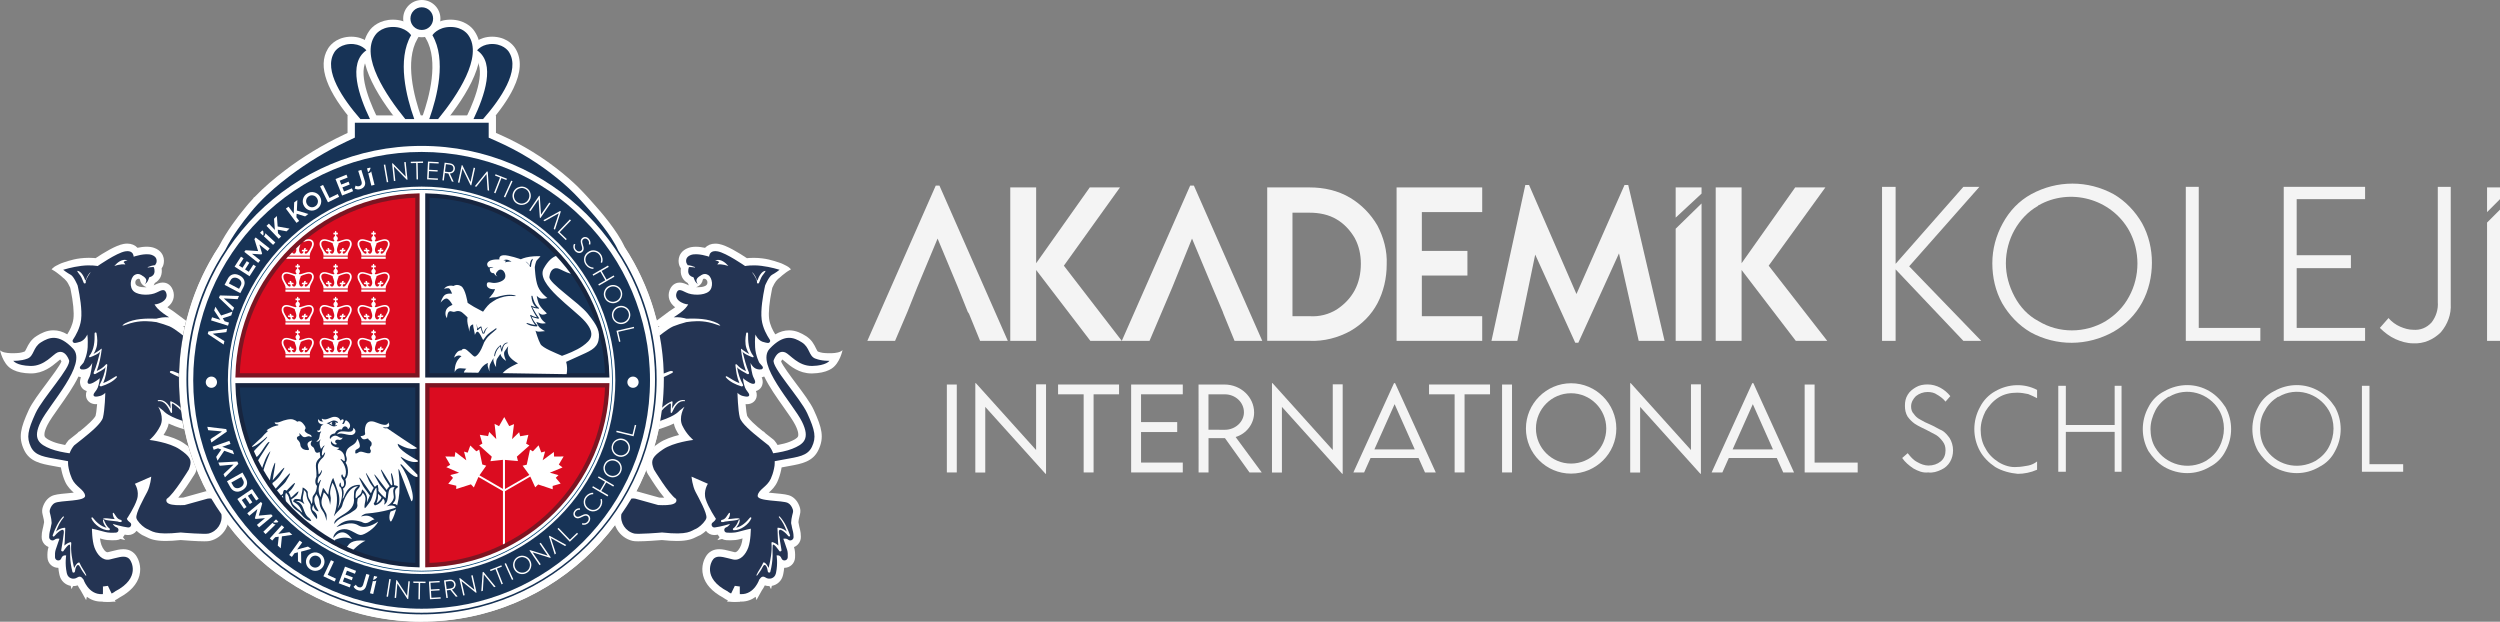 <?xml version="1.0" encoding="UTF-8"?>
<svg id="katman_2" data-name="katman 2" xmlns="http://www.w3.org/2000/svg" xmlns:xlink="http://www.w3.org/1999/xlink" viewBox="0 0 923.54 229.68">
  <rect x="0" y="0" width="923.54" height="229.68" fill="#808080" stroke="none"/>
  <defs>
    <clipPath id="clippath">
      <path d="M158.91,142.49v65.44c34.16-1.06,63.28-29.57,64.55-63.52.02-.41,0-.81-.01-1.22l-64.54-.7Z" fill="none"/>
    </clipPath>
    <clipPath id="clippath-1">
      <path d="M153.79,137.82h-65.21c.78-34.81,30.69-63.6,63.5-64.71.4-.01.81,0,1.21.01l.49,64.69Z" fill="none"/>
    </clipPath>
    <clipPath id="clippath-2">
      <path d="M157.67,137.38l.75-64.65c36.73.88,65.9,34.75,64.77,64.47-.02.42,0,.83-.01,1.25l-65.51-1.06Z" fill="none"/>
    </clipPath>
    <clipPath id="clippath-3">
      <path d="M155.05,142.61l-66.46.52c.69,33.87,30.05,63.51,63.58,64.79.41.02.83,0,1.24-.01l1.64-65.3Z" fill="none"/>
    </clipPath>
  </defs>
  <g id="katman_1" data-name="katman 1">
    <g>
      <g>
        <path d="M706.77,173c-1.52-1.02-3.05-2.29-4.07-3.81l2.03-1.78c1.02,1.27,2.03,2.54,3.56,3.3,1.27.76,2.79,1.27,4.07,1.27,1.78,0,3.3-.51,4.57-1.52,1.27-1.02,1.78-2.54,1.78-4.06,0-1.27-.25-2.29-1.02-3.3-.76-1.02-1.52-1.78-2.29-2.29-1.02-.51-2.29-1.27-3.81-2.03s-2.79-1.27-4.32-2.29c-1.02-.76-1.78-1.52-2.54-2.54-.76-1.27-1.02-2.54-1.02-4.06s.25-2.79,1.02-4.06c.76-1.27,1.78-2.03,3.05-2.79,1.27-.76,2.79-1.02,4.32-1.02,3.3,0,6.35,1.78,8.38,4.32l-1.78,2.03c-.76-1.02-1.78-1.78-3.05-2.54-1.02-.76-2.29-1.02-3.56-1.02-1.52,0-3.05.51-4.32,1.52-1.02,1.02-1.78,2.29-1.78,3.81,0,1.02.25,2.03,1.02,2.79.51.76,1.27,1.52,2.29,2.03,1.27.76,2.29,1.27,3.56,1.78,1.78.76,3.3,1.78,4.57,2.29,1.27.76,2.03,1.78,2.79,2.79.76,1.27,1.27,2.79,1.27,4.57,0,3.05-1.52,5.84-4.32,7.11-1.52.76-3.3,1.27-4.83,1.02-2.03.25-3.81-.51-5.59-1.52h0Z" fill="#f4f4f4"/>
        <path d="M737.03,172.49c-2.29-1.52-4.32-3.56-5.59-5.84-2.79-5.08-2.79-11.18,0-16.26,1.27-2.54,3.3-4.57,5.59-5.84,4.83-2.79,10.67-3.05,15.5-.51v3.05c-1.02-.51-2.03-1.02-3.3-1.52-1.27-.25-2.54-.51-4.07-.51-2.54,0-4.83.51-6.86,1.78-2.03,1.27-3.56,3.05-4.83,5.08-1.02,2.03-1.78,4.32-1.78,6.86,0,2.29.51,4.83,1.78,6.86,1.02,2.03,2.79,3.81,4.83,5.08,2.03,1.27,4.57,2.03,6.86,1.78,1.27,0,2.54-.25,4.07-.51,1.27-.25,2.29-.76,3.3-1.52v3.05c-2.29,1.02-4.83,1.52-7.11,1.52-2.79-.25-5.84-1.02-8.38-2.54h0Z" fill="#f4f4f4"/>
        <polygon points="783.73 142.52 783.73 174.27 781.19 174.27 781.19 159.54 763.15 159.54 763.15 174.27 760.36 174.27 760.36 142.52 763.15 142.52 763.15 157 781.19 157 781.19 142.52 783.73 142.52" fill="#f4f4f4"/>
        <path d="M815.01,170.21c2.03-1.27,3.81-3.05,4.83-5.08,2.29-4.32,2.29-9.4,0-13.47-3.81-6.61-12.19-8.89-18.55-5.08h-.25c-2.03,1.27-3.81,3.05-4.83,5.08-1.02,2.03-1.78,4.32-1.78,6.86,0,2.29.51,4.83,1.78,6.86,3.81,6.35,12.19,8.64,18.8,4.83h0ZM799.51,172.49c-2.54-1.52-4.32-3.56-5.84-5.84-2.79-5.08-2.79-11.18,0-16.26,1.27-2.54,3.3-4.57,5.84-5.84,5.34-3.05,11.69-3.05,16.77,0,2.54,1.52,4.32,3.56,5.84,5.84,2.79,5.08,2.79,11.18,0,16.26-1.27,2.54-3.3,4.57-5.84,5.84-5.08,3.05-11.43,3.05-16.77,0Z" fill="#f4f4f4"/>
        <path d="M855.49,170.21c2.03-1.27,3.81-3.05,4.83-5.08,2.29-4.32,2.29-9.4,0-13.47-3.81-6.61-12.19-8.89-18.55-5.08h-.25c-2.03,1.27-3.81,3.05-4.83,5.08-1.27,2.03-1.78,4.32-1.78,6.86,0,2.29.51,4.83,1.78,6.86,3.81,6.35,11.94,8.64,18.8,4.83-.25,0,0,0,0,0h0ZM839.99,172.49c-2.54-1.52-4.32-3.56-5.84-5.84-2.79-5.08-2.79-11.18,0-16.26,1.27-2.54,3.3-4.57,5.84-5.84,5.34-3.05,11.69-3.05,16.77,0,2.54,1.52,4.32,3.56,5.84,5.84,2.79,5.08,2.79,11.18,0,16.26-1.27,2.54-3.3,4.57-5.84,5.84-5.08,3.05-11.43,3.05-16.77,0Z" fill="#f4f4f4"/>
        <polygon points="887.77 171.48 887.77 174.27 872.53 174.27 872.53 142.52 875.32 142.52 875.32 171.48 887.77 171.48" fill="#f4f4f4"/>
      </g>
      <polygon points="402.8 125.92 382.77 99.74 382.77 125.92 373.21 125.92 373.21 69.24 382.77 69.24 382.77 97.24 402.57 69.24 413.73 69.24 393.01 98.15 414.41 125.92 402.8 125.92" fill="#f4f4f4"/>
      <path d="M493.84,114.31c2.73-1.82,5.01-4.1,6.6-7.06,1.59-2.96,2.28-6.37,2.28-9.79s-.68-6.6-2.28-9.56c-1.59-2.73-3.87-5.23-6.6-6.83-2.96-1.82-6.6-2.5-10.01-2.5h-6.37v38.24h6.37c3.64.23,7.06-.68,10.01-2.5h0ZM498.85,73.11c4.1,2.5,7.51,5.92,10.01,10.24,2.28,4.32,3.64,9.33,3.41,14.34,0,5.01-1.14,10.01-3.41,14.34-2.28,4.32-5.69,7.74-10.01,10.24-4.55,2.5-9.79,3.87-15.02,3.64h-15.7v-56.67h15.7c5.23,0,10.47,1.14,15.02,3.87Z" fill="#f4f4f4"/>
      <polygon points="525.25 78.35 525.25 92.69 542.09 92.69 542.09 101.79 525.25 101.79 525.25 116.81 547.55 116.81 547.55 125.92 515.92 125.92 515.92 69.24 547.55 69.24 547.55 78.35 525.25 78.35" fill="#f4f4f4"/>
      <polygon points="605.36 125.92 598.08 93.6 583.06 126.6 581.92 126.6 567.13 94.05 560.53 125.92 550.97 125.92 563.48 68.33 564.85 68.33 582.37 108.62 600.13 68.33 601.49 68.33 614.92 125.92 605.36 125.92" fill="#f4f4f4"/>
      <polygon points="663.4 125.92 643.37 99.74 643.37 125.92 633.81 125.92 633.81 69.24 643.37 69.24 643.37 97.24 663.17 69.24 674.32 69.24 653.38 98.15 675.01 125.92 663.4 125.92" fill="#f4f4f4"/>
      <polygon points="347.04 68.56 345.68 68.56 320.41 125.92 330.65 125.92 335.21 115.22 335.21 115.22 338.85 106.12 346.36 88.13 353.87 106.12 357.51 115.22 357.97 115.9 362.06 125.92 372.3 125.92 347.04 68.56" fill="#f4f4f4"/>
      <polygon points="441.04 68.56 439.67 68.56 414.41 125.92 424.65 125.92 429.2 115.22 433.07 106.12 440.35 88.13 447.87 106.12 447.87 106.12 451.73 115.22 451.96 115.9 456.06 125.92 466.3 125.92 441.04 68.56" fill="#f4f4f4"/>
      <g>
        <polygon points="628.58 71.52 628.58 69.24 619.02 69.24 619.02 80.4 628.58 71.52" fill="#f4f4f4"/>
        <polygon points="619.02 84.49 619.02 125.92 628.58 125.92 628.58 75.16 619.02 84.49" fill="#f4f4f4"/>
      </g>
      <polygon points="923.54 69.24 923.54 73.57 918.76 78.35 918.76 69.24 923.54 69.24" fill="#f4f4f4"/>
      <polygon points="923.54 77.44 923.54 125.92 918.76 125.92 918.76 82.22 923.54 77.44" fill="#f4f4f4"/>
      <polygon points="725.3 125.92 700.27 99.51 700.27 125.92 695.26 125.92 695.26 69.02 700.27 69.02 700.27 97.47 725.3 69.02 731.22 69.02 705.28 98.38 731.9 125.92 725.3 125.92" fill="#f4f4f4"/>
      <path d="M777.88,118.63c3.64-2.28,6.6-5.23,8.65-9.1,4.1-7.51,4.1-16.84,0-24.35-6.6-11.83-21.85-15.93-33.46-9.33,0,0-.23,0-.23.23-3.64,2.05-6.6,5.23-8.65,8.88-2.05,3.64-3.19,7.97-3.19,12.29s1.14,8.42,3.19,12.29c2.05,3.87,5.01,7.06,8.88,9.1,7.51,4.55,17.07,4.55,24.81,0h0ZM750.11,122.73c-4.32-2.5-7.97-6.37-10.47-10.7-2.5-4.55-3.64-9.56-3.64-14.79s1.37-10.24,3.87-14.79c2.5-4.55,5.92-8.19,10.47-10.7,9.56-5.23,20.94-5.23,30.5,0,4.32,2.5,7.97,6.37,10.47,10.7,2.5,4.55,3.64,9.56,3.64,14.57s-1.14,10.24-3.64,14.79c-2.5,4.55-6.15,8.19-10.47,10.7-9.79,5.46-21.17,5.46-30.73.23h0Z" fill="#f4f4f4"/>
      <polygon points="835.01 121.14 835.01 125.92 807.47 125.92 807.47 69.02 812.25 69.02 812.25 121.14 835.01 121.14" fill="#f4f4f4"/>
      <polygon points="848.43 73.57 848.43 94.28 868.46 94.28 868.46 99.06 848.43 99.06 848.43 121.14 873.7 121.14 873.7 125.92 843.65 125.92 843.65 69.02 873.7 69.02 873.7 73.57 848.43 73.57" fill="#f4f4f4"/>
      <path d="M884.85,125.23c-2.05-.91-4.1-2.5-5.69-4.1l3.19-3.64c1.14,1.37,2.73,2.5,4.32,3.19,1.59.68,3.19,1.14,4.78,1.14,2.5.23,5.01-.68,6.83-2.73,1.59-2.05,2.5-4.78,2.28-7.51v-42.56h4.78v43.24c.23,3.87-1.14,7.51-3.64,10.47-2.73,2.73-6.37,4.32-10.24,4.1-2.28,0-4.55-.68-6.6-1.59h0Z" fill="#f4f4f4"/>
      <g>
        <path d="M349.78,142.05h3.67v32.48h-3.67v-32.48Z" fill="#f4f4f4"/>
        <path d="M386.42,141.97v33.07h-.18l-22.27-24.73v24.26h-3.67v-33.03h.2l22.25,24.71v-24.28h3.67Z" fill="#f4f4f4"/>
        <path d="M413.4,145.67h-9.41v28.86h-3.67v-28.86h-9.45v-3.63h22.53v3.63Z" fill="#f4f4f4"/>
        <path d="M421.52,145.65v10.28h13.36v3.67h-13.36v11.28h15.42v3.65h-19.08v-32.48h19.08v3.61h-15.42Z" fill="#f4f4f4"/>
        <path d="M461.59,174.53l-9.07-12.68h-6.07v12.68h-3.67l-.02-32.48h9.59c6.03,0,10.94,4.64,10.94,10.36,0,4.21-2.88,7.84-6.83,9.03l9.65,13.1h-4.53ZM452.48,158.77c3.87,0,7.05-2.94,7.05-6.45,0-3.75-3.22-6.65-7.05-6.65h-6.05v13.08l6.05.02Z" fill="#f4f4f4"/>
        <path d="M496.01,141.97v33.07h-.18l-22.27-24.73v24.26h-3.67v-33.03h.2l22.25,24.71v-24.28h3.67Z" fill="#f4f4f4"/>
        <path d="M524.04,169.19h-17.73l-2.38,5.34h-3.97l15.01-32.99h.4l15.03,32.99h-3.99l-2.38-5.34ZM522.63,166.01l-7.44-16.71-7.46,16.71h14.89Z" fill="#f4f4f4"/>
        <path d="M550.44,145.67h-9.41v28.86h-3.67v-28.86h-9.45v-3.63h22.53v3.63Z" fill="#f4f4f4"/>
        <path d="M554.89,142.05h3.67v32.48h-3.67v-32.48Z" fill="#f4f4f4"/>
        <path d="M563.7,158.31c0-9.21,7.52-16.73,16.69-16.73s16.71,7.52,16.71,16.73-7.52,16.65-16.73,16.65-16.67-7.5-16.67-16.65ZM593.38,158.29c0-7.15-5.84-13.02-13.02-13.02s-12.96,5.86-12.96,13.02,5.82,12.96,12.96,12.96,13.02-5.82,13.02-12.96Z" fill="#f4f4f4"/>
        <path d="M628.34,141.97v33.07h-.18l-22.27-24.73v24.26h-3.67v-33.03h.2l22.25,24.71v-24.28h3.67Z" fill="#f4f4f4"/>
        <path d="M656.38,169.19h-17.73l-2.38,5.34h-3.97l15.01-32.99h.4l15.03,32.99h-3.99l-2.38-5.34ZM654.96,166.01l-7.44-16.71-7.46,16.71h14.89Z" fill="#f4f4f4"/>
        <path d="M686.26,170.88v3.65h-19.59v-32.48h3.67v28.84h15.92Z" fill="#f4f4f4"/>
      </g>
    </g>
    <g>
      <path d="M155.74,229.6c-49.33,0-89.47-40.14-89.47-89.48s40.14-89.47,89.47-89.47,89.48,40.14,89.48,89.47-40.14,89.48-89.48,89.48Z" fill="#fff"/>
      <path d="M89.35,84.19l-.13.32.29-.5c-.05.06-.1.12-.16.18Z" fill="#173356"/>
      <path d="M89.5,84.01l-.29.5.13-.32c.05-.06.11-.12.16-.18Z" fill="#173356"/>
      <path d="M186.57,57.18c-1.89-.79-3.81-1.5-5.76-2.13,3.46,1.05,5.49,2,5.76,2.13Z" fill="none"/>
      <path d="M130.79,55.05c-1.25.44-2.49.91-3.72,1.42-1.82.74-3.62,1.53-5.4,2.38.19-.11,3.47-2,9.11-3.8Z" fill="none"/>
      <path d="M89.5,84.01l-.29.5.13-.32c.05-.06.11-.12.16-.18Z" fill="#173356"/>
      <path d="M155.74,229.68c-49.38,0-89.55-40.17-89.55-89.56,0-17.54,5.09-34.53,14.72-49.15,2.76-5.44,6.66-10.61,9.48-14.02l.03-.04c.84-1.06,1.85-2.22,2.99-3.45l.1-.11.28-.43.24-.12c1.76-1.83,3.69-3.67,5.49-5.21,1.87-1.61,3.83-3.19,5.82-4.7,6.69-5.07,13.94-9.46,21.54-13.06l1.51-.71v-6.48h54.83v6.46l1.63.72c8.17,3.63,15.83,8.33,22.75,13.98,1.45,1.18,2.92,2.45,4.37,3.78,2.08,1.91,4.7,4.67,7.99,8.45.02.02.18.2.19.22,1.33,1.47,7.83,8.83,10.61,15,9.5,14.55,14.52,31.43,14.52,48.84,0,49.38-40.17,89.56-89.56,89.56ZM155.74,56.6c-46.05,0-83.52,37.47-83.52,83.53s37.47,83.53,83.52,83.53,83.53-37.47,83.53-83.53-37.47-83.53-83.53-83.53Z" fill="#fff"/>
      <g>
        <path d="M131.89,46.68l-.81-.92c-10.46-11.99-13.82-21.3-9.99-27.68.43-.77,2.58-4.09,7.83-4.5h.03c.27-.02.54-.03.8-.03,5.03,0,7.47,3.08,7.73,3.43l1.68,2.25-2.32,1.58c-5.46,3.72-.94,15.38,2.24,22l1.86,3.87h-9.05Z" fill="#fff"/>
        <circle cx="155.82" cy="6.88" r="6.88" fill="#fff"/>
        <path d="M154.75,46.68l1.28-3.6c2.56-7.19,6.14-20.49,1.37-28.73l-.82-1.42.88-1.38c1.01-1.59,4.05-4.29,8.97-4.29s7.81,2.63,8.84,4.25c6.32,9.09-2.67,23.59-11.34,34.18l-.81.99h-8.36Z" fill="#fff"/>
        <path d="M170.64,46.68l1.86-3.87c3.18-6.62,7.69-18.27,2.24-22l-2.32-1.58,1.68-2.25c.26-.35,2.7-3.43,7.73-3.43.26,0,.53,0,.8.03h.03c5.25.41,7.4,3.73,7.83,4.5,2.28,3.8,2.01,8.69-.81,14.53-1.92,3.99-5.01,8.42-9.19,13.16l-.81.92h-9.05Z" fill="#fff"/>
        <path d="M148.43,46.68l-.81-1c-8.64-10.63-17.59-25.17-11.28-34.17,1.03-1.63,3.98-4.25,8.83-4.25s7.96,2.7,8.97,4.29l.88,1.38-.82,1.42c-4.77,8.23-1.19,21.53,1.37,28.73l1.28,3.6h-8.43Z" fill="#fff"/>
        <path d="M123.44,19.42s1.44-2.82,5.7-3.15c4.26-.28,6.2,2.32,6.2,2.32-6.97,4.76-2.71,16.98,1.33,25.39h-3.54c-6.42-7.36-13.72-17.92-9.68-24.56Z" fill="#173356"/>
        <path d="M160,6.88c0,2.33-1.86,4.19-4.19,4.19s-4.19-1.86-4.19-4.19,1.86-4.19,4.19-4.19,4.19,1.86,4.19,4.19Z" fill="#173356"/>
        <path d="M173.01,13s-1.83-3.04-6.58-3.04-6.69,3.04-6.69,3.04c5.26,9.07,1.77,22.74-1.16,30.98h3.26c7.03-8.58,16.76-23.07,11.18-30.98Z" fill="#173356"/>
        <path d="M188.15,19.42s-1.44-2.82-5.7-3.15c-4.26-.28-6.2,2.32-6.2,2.32,6.97,4.76,2.71,16.98-1.33,25.39h3.54c6.47-7.36,13.72-17.92,9.68-24.56Z" fill="#173356"/>
        <path d="M138.6,13s1.83-3.04,6.58-3.04,6.69,3.04,6.69,3.04c-5.26,9.07-1.77,22.74,1.16,30.98h-3.32c-6.97-8.58-16.76-23.07-11.12-30.98Z" fill="#173356"/>
      </g>
      <path d="M228.4,92.57c-2.58-5.87-9.09-13.22-10.25-14.51-.02-.02-.04-.04-.05-.06-.03-.04-.06-.07-.08-.09-.02-.02-.04-.04-.04-.05h0c-2.35-2.7-5.32-5.99-7.82-8.28-1.38-1.27-2.8-2.5-4.25-3.68-6.72-5.49-14.17-10.07-22.14-13.6l-3.31-1.47h.07v-5.49h-49.44v5.49l-3.05,1.44c-7.46,3.53-14.52,7.81-21.07,12.77-1.94,1.47-3.84,3-5.7,4.6-1.69,1.45-3.73,3.36-5.62,5.36,0,0-.01,0-.02.02-.02.02-.04.05-.07.07-.05.05-.11.12-.19.2-1.02,1.1-2,2.21-2.85,3.28,0,.01-.02.02-.03.04-2.71,3.27-6.58,8.38-9.26,13.7-9.07,13.72-14.36,30.15-14.36,47.79,0,47.9,38.96,86.86,86.85,86.86s86.86-38.96,86.86-86.86c0-17.54-5.22-33.88-14.2-47.55ZM89.35,84.19c.05-.06.11-.12.16-.18l-.29.5.13-.32ZM155.74,226.35c-47.62,0-86.22-38.6-86.22-86.23s38.6-86.22,86.22-86.22,86.23,38.6,86.23,86.22-38.6,86.23-86.23,86.23Z" fill="#173356"/>
      <rect x="130.79" y="49.48" width="50.02" height=".74" fill="none"/>
      <g>
        <circle cx="155.75" cy="140.5" r="83.26" fill="#f5f5f5"/>
        <circle cx="155.75" cy="140.5" r="84.37" fill="#173356"/>
        <circle cx="155.75" cy="140.5" r="71.56" fill="#fff"/>
        <circle cx="155.75" cy="140.5" r="70.5" fill="none" stroke="#004174" stroke-miterlimit="10" stroke-width=".29"/>
        <path d="M154.21,142.34v66.44c-36.26-.96-65.48-30.18-66.44-66.44h66.44Z" fill="#f5f5f5"/>
        <path d="M154.21,142.34v66.44c-36.26-.96-65.48-30.18-66.44-66.44h66.44Z" fill="#173356" stroke="#17253f" stroke-miterlimit="10" stroke-width="1.59"/>
        <path d="M224.32,142.34c-.95,36.26-30.18,65.48-66.44,66.44v-66.44h66.44Z" fill="#db0c20" stroke="#7c1522" stroke-miterlimit="10" stroke-width="1.59"/>
        <path d="M224.32,138.67h-66.44v-66.44c36.26.95,65.48,30.18,66.44,66.44Z" fill="#173356" stroke="#17253f" stroke-miterlimit="10" stroke-width="1.59"/>
        <path d="M154.21,72.23v66.44h-66.44c.95-36.26,30.18-65.48,66.44-66.44Z" fill="#db0c20" stroke="#7c1522" stroke-miterlimit="10" stroke-width="1.59"/>
        <g clip-path="url(#clippath)">
          <polygon points="207.81 172.69 203.12 174.62 206.32 175.52 205.31 176.51 207.11 178.65 204.16 179.51 204.18 180.75 198.82 178.97 197.72 180.03 195.9 176.06 186.91 181.26 186.55 181.47 186.55 208.36 185.79 208.36 185.79 181.42 185.5 181.26 176.74 176.2 175.05 180.07 173.97 178.92 168.54 180.66 168.56 179.44 165.59 178.72 167.35 176.54 166.34 175.5 169.6 174.65 164.87 172.57 166.31 171.7 164.51 168.63 167.98 168.7 168.23 166.97 172.26 170.05 171.42 166.83 172.77 167.22 173.74 164.58 175.95 166.72 177.03 166.07 178.16 171.58 179.62 172.03 177.12 175.59 185.79 180.61 185.79 169.87 181.17 170.37 181.67 168.7 177.03 164.51 178.2 163.86 177.25 160.62 180.29 161.11 180.72 159.56 183.33 162.22 182.7 156.57 184.35 157.44 186.28 154.07 188.11 157.4 189.89 156.68 189.17 162.22 191.78 159.67 192.16 161.16 195.2 160.62 194.37 163.91 195.58 164.56 190.94 168.68 191.33 170.32 186.55 169.9 186.55 180.66 195.56 175.46 193.06 172.03 194.59 171.67 195.78 166.11 196.84 166.74 198.96 164.51 199.95 167.13 201.37 166.77 200.47 170.03 204.61 166.97 204.68 168.66 208.21 168.63 206.43 171.61 207.81 172.69" fill="#fff"/>
        </g>
        <g clip-path="url(#clippath-1)">
          <g>
            <g>
              <polygon points="119.45 106.97 119.45 107.76 123.96 107.76 128.46 107.76 128.46 106.97 123.96 106.97 119.45 106.97" fill="#fff"/>
              <path d="M129.89,101.84c-.13-.74-.72-1.25-1.45-1.31-1.3-.11-2.42.59-3.68.82-.1.02-.24-.2-.36-.32.58-.44.5-1.31-.17-1.68-.05-.06-.03-.55,0-.58.06-.05.49.04.55-.02.06-.05.05-.57,0-.62-.04-.05-.53,0-.55-.03-.03-.03.01-.5-.03-.54-.02-.02-.08-.02-.14-.03h0s-.01,0-.01,0h-.18s-.09.01-.1.03c-.05.04,0,.5-.03.54-.03.03-.51-.02-.55.03-.04.05-.05.57.01.62.06.05.49-.03.55.02.03.02.04.52,0,.58-.68.37-.76,1.24-.17,1.68-.12.12-.26.34-.36.32-1.26-.23-2.38-.92-3.68-.82-.73.06-1.32.57-1.45,1.31-.23,1.33.72,2.35,1.18,3.48.15.36.27.83.25,1.25h8.95c-.02-.41.1-.89.25-1.25.46-1.13,1.41-2.15,1.19-3.48M123.46,104.78c-.12.67-.49,1.09-.79,1.09-.2,0-.36-.08-.51-.2-.2-.18-.37-.47-.31-.64.05-.06.59.03.63-.03.04-.05-.07-.48-.13-.54-.06-.05-.55.02-.62-.03-.07-.05-.13-.58-.19-.61,0,0-.52-.08-.56,0-.04.07.17.51.14.59-.04.07-.73-.07-.74.01-.01.08.04.47.11.52.07.06.71.06.71.06.13.1.17.31.17.52,0,.27-.21.41-.54.32-.62-.18-1.4-1.53-1.85-2.47-.34-.69-.54-1.82.34-2.16.54-.21,1.11-.09,1.68.08.61.18,1.41.43,1.88.72.12.07-.14.02.28.95.2.43.39,1.36.31,1.82M123.95,97.53h.06-.06ZM128.99,103.36c-.46.94-1.23,2.29-1.85,2.47-.33.09-.54-.04-.54-.32,0-.21.04-.42.17-.52,0,0,.64,0,.71-.06.07-.06.12-.45.11-.52-.01-.08-.7.06-.74-.01-.04-.08.18-.52.14-.59-.04-.08-.56,0-.56,0-.07.03-.13.56-.19.61-.07.05-.56-.02-.62.03-.06.06-.17.48-.13.54.04.06.58-.03.63.03.05.17-.11.47-.31.64-.15.13-.31.21-.51.2-.31,0-.68-.43-.79-1.09-.08-.47.11-1.39.31-1.82.42-.93.17-.87.28-.95.47-.29,1.27-.54,1.88-.72.58-.17,1.14-.29,1.68-.08.88.34.68,1.47.34,2.16" fill="#fff"/>
            </g>
            <g>
              <polygon points="133.46 106.97 133.46 107.76 137.97 107.76 142.48 107.76 142.48 106.97 137.97 106.97 133.46 106.97" fill="#fff"/>
              <path d="M143.9,101.84c-.13-.74-.72-1.25-1.45-1.31-1.3-.11-2.42.59-3.68.82-.1.02-.24-.2-.36-.32.58-.44.5-1.31-.17-1.68-.05-.06-.03-.55,0-.58.06-.05.49.04.55-.02.06-.05.05-.57,0-.62-.04-.05-.53,0-.55-.03-.03-.03.01-.5-.03-.54-.02-.02-.08-.02-.14-.03h0s-.01,0-.01,0h-.18s-.09.01-.1.03c-.05.04,0,.5-.03.54-.03.03-.51-.02-.55.03-.04.05-.05.57.01.62.06.05.49-.03.55.02.03.02.04.52,0,.58-.68.37-.76,1.24-.17,1.68-.12.12-.26.34-.36.32-1.26-.23-2.38-.92-3.68-.82-.73.06-1.32.57-1.45,1.31-.23,1.33.72,2.35,1.18,3.48.15.36.27.83.25,1.25h8.95c-.02-.41.1-.89.25-1.25.46-1.13,1.41-2.15,1.19-3.48M137.48,104.78c-.12.67-.49,1.09-.79,1.09-.2,0-.36-.08-.51-.2-.2-.18-.37-.47-.31-.64.05-.06.59.03.63-.03.04-.05-.07-.48-.13-.54-.06-.05-.55.02-.62-.03-.07-.05-.13-.58-.19-.61,0,0-.52-.08-.56,0-.04.07.17.51.14.59-.04.07-.73-.07-.74.01-.01.08.04.47.11.52.07.06.71.06.71.06.13.1.17.31.17.52,0,.27-.21.41-.54.32-.62-.18-1.4-1.53-1.85-2.47-.34-.69-.54-1.82.34-2.16.54-.21,1.11-.09,1.68.08.61.18,1.41.43,1.88.72.12.07-.14.02.28.95.2.43.39,1.36.31,1.82M137.97,97.53h.06-.06ZM143.01,103.36c-.46.94-1.23,2.29-1.85,2.47-.33.09-.54-.04-.54-.32,0-.21.04-.42.17-.52,0,0,.64,0,.71-.06.07-.06.12-.45.11-.52-.01-.08-.7.06-.74-.01-.04-.08.18-.52.14-.59-.04-.08-.56,0-.56,0-.07.03-.13.56-.19.61-.07.05-.56-.02-.62.03-.06.06-.17.48-.13.54.04.06.58-.03.63.03.05.17-.11.47-.31.64-.15.13-.31.21-.51.2-.31,0-.68-.43-.79-1.09-.08-.47.11-1.39.31-1.82.42-.93.17-.87.28-.95.47-.29,1.27-.54,1.88-.72.58-.17,1.14-.29,1.68-.08.88.34.68,1.47.34,2.16" fill="#fff"/>
            </g>
            <g>
              <polygon points="119.45 94.82 119.45 95.61 123.96 95.61 128.46 95.61 128.46 94.82 123.96 94.82 119.45 94.82" fill="#fff"/>
              <path d="M129.89,89.69c-.13-.74-.72-1.25-1.45-1.31-1.3-.11-2.42.59-3.68.82-.1.02-.24-.2-.36-.32.58-.44.5-1.31-.17-1.68-.05-.06-.03-.55,0-.58.06-.05.49.04.55-.02.06-.05.05-.57,0-.62-.04-.05-.53,0-.55-.03-.03-.03.01-.5-.03-.54-.02-.02-.08-.02-.14-.03h0s-.01,0-.01,0h-.18s-.09.01-.1.03c-.05.04,0,.5-.03.54-.03.03-.51-.02-.55.03-.04.05-.05.57.01.62.06.05.49-.03.55.02.03.02.04.52,0,.58-.68.37-.76,1.24-.17,1.68-.12.12-.26.34-.36.32-1.26-.23-2.38-.92-3.68-.82-.73.06-1.32.57-1.45,1.31-.23,1.33.72,2.35,1.18,3.48.15.36.27.83.25,1.25h8.95c-.02-.41.1-.89.25-1.25.46-1.13,1.41-2.15,1.19-3.48M123.46,92.63c-.12.67-.49,1.09-.79,1.09-.2,0-.36-.08-.51-.2-.2-.18-.37-.47-.31-.64.05-.06.59.03.63-.03.04-.05-.07-.48-.13-.54-.06-.05-.55.02-.62-.03-.07-.05-.13-.58-.19-.61,0,0-.52-.08-.56,0-.04.07.17.51.14.59-.04.07-.73-.07-.74.01-.01.08.04.47.11.52.07.06.71.06.71.06.13.1.17.31.17.52,0,.27-.21.41-.54.32-.62-.18-1.4-1.53-1.85-2.47-.34-.69-.54-1.82.34-2.16.54-.21,1.11-.09,1.68.08.61.18,1.41.43,1.88.72.12.07-.14.02.28.95.2.43.39,1.36.31,1.82M123.95,85.38h.06-.06ZM128.99,91.21c-.46.94-1.23,2.29-1.85,2.47-.33.09-.54-.04-.54-.32,0-.21.04-.42.17-.52,0,0,.64,0,.71-.06.07-.06.12-.45.11-.52-.01-.08-.7.06-.74-.01-.04-.08.18-.52.14-.59-.04-.08-.56,0-.56,0-.07.03-.13.56-.19.61-.07.05-.56-.02-.62.03-.06.06-.17.48-.13.54.04.06.58-.03.63.03.05.17-.11.47-.31.64-.15.13-.31.21-.51.2-.31,0-.68-.43-.79-1.09-.08-.47.11-1.39.31-1.82.42-.93.17-.87.28-.95.47-.29,1.27-.54,1.88-.72.58-.17,1.14-.29,1.68-.08.88.34.68,1.47.34,2.16" fill="#fff"/>
            </g>
            <g>
              <polygon points="133.46 94.82 133.46 95.61 137.97 95.61 142.48 95.61 142.48 94.82 137.97 94.82 133.46 94.82" fill="#fff"/>
              <path d="M143.9,89.69c-.13-.74-.72-1.25-1.45-1.31-1.3-.11-2.42.59-3.68.82-.1.02-.24-.2-.36-.32.58-.44.5-1.31-.17-1.68-.05-.06-.03-.55,0-.58.06-.05.49.04.55-.02.06-.05.05-.57,0-.62-.04-.05-.53,0-.55-.03-.03-.03.01-.5-.03-.54-.02-.02-.08-.02-.14-.03h0s-.01,0-.01,0h-.18s-.09.01-.1.03c-.05.04,0,.5-.03.54-.03.03-.51-.02-.55.03-.04.05-.05.57.01.62.06.05.49-.03.55.02.03.02.04.52,0,.58-.68.37-.76,1.24-.17,1.68-.12.12-.26.34-.36.32-1.26-.23-2.38-.92-3.68-.82-.73.06-1.32.57-1.45,1.31-.23,1.33.72,2.35,1.18,3.48.15.36.27.83.25,1.25h8.95c-.02-.41.1-.89.25-1.25.46-1.13,1.41-2.15,1.19-3.48M137.48,92.63c-.12.67-.49,1.09-.79,1.09-.2,0-.36-.08-.51-.2-.2-.18-.37-.47-.31-.64.05-.06.59.03.63-.03.04-.05-.07-.48-.13-.54-.06-.05-.55.02-.62-.03-.07-.05-.13-.58-.19-.61,0,0-.52-.08-.56,0-.04.07.17.51.14.59-.04.07-.73-.07-.74.01-.01.08.04.47.11.52.07.06.71.06.71.06.13.1.17.31.17.52,0,.27-.21.41-.54.32-.62-.18-1.4-1.53-1.85-2.47-.34-.69-.54-1.82.34-2.16.54-.21,1.11-.09,1.68.08.61.18,1.41.43,1.88.72.12.07-.14.02.28.95.2.43.39,1.36.31,1.82M137.97,85.38h.06-.06ZM143.01,91.21c-.46.94-1.23,2.29-1.85,2.47-.33.09-.54-.04-.54-.32,0-.21.04-.42.17-.52,0,0,.64,0,.71-.06.07-.06.12-.45.11-.52-.01-.08-.7.06-.74-.01-.04-.08.18-.52.14-.59-.04-.08-.56,0-.56,0-.07.03-.13.56-.19.61-.07.05-.56-.02-.62.03-.06.06-.17.48-.13.54.04.06.58-.03.63.03.05.17-.11.47-.31.64-.15.13-.31.21-.51.2-.31,0-.68-.43-.79-1.09-.08-.47.11-1.39.31-1.82.42-.93.17-.87.28-.95.47-.29,1.27-.54,1.88-.72.58-.17,1.14-.29,1.68-.08.88.34.68,1.47.34,2.16" fill="#fff"/>
            </g>
            <g>
              <polygon points="119.45 119.12 119.45 119.91 123.96 119.91 128.46 119.91 128.46 119.12 123.96 119.12 119.45 119.12" fill="#fff"/>
              <path d="M129.89,113.99c-.13-.74-.72-1.25-1.45-1.31-1.3-.11-2.42.59-3.68.82-.1.02-.24-.2-.36-.32.58-.44.5-1.31-.17-1.68-.05-.06-.03-.55,0-.58.06-.05.49.04.55-.02.06-.05.05-.57,0-.62-.04-.05-.53,0-.55-.03-.03-.03.01-.5-.03-.54-.02-.02-.08-.02-.14-.03h0s-.01,0-.01,0h-.18s-.09.01-.1.03c-.05.04,0,.5-.03.54-.03.03-.51-.02-.55.03-.04.05-.05.57.01.62.06.05.49-.03.55.02.03.02.04.52,0,.58-.68.37-.76,1.24-.17,1.68-.12.12-.26.34-.36.32-1.26-.23-2.38-.92-3.68-.82-.73.06-1.32.57-1.45,1.31-.23,1.33.72,2.35,1.18,3.48.15.36.27.83.25,1.25h8.95c-.02-.41.1-.89.25-1.25.46-1.13,1.41-2.15,1.19-3.48M123.46,116.93c-.12.67-.49,1.09-.79,1.09-.2,0-.36-.08-.51-.2-.2-.18-.37-.47-.31-.64.05-.06.59.03.63-.03.04-.05-.07-.48-.13-.54-.06-.05-.55.02-.62-.03-.07-.05-.13-.58-.19-.61,0,0-.52-.08-.56,0-.04.07.17.51.14.59-.04.07-.73-.07-.74.01-.01.08.04.47.11.52.07.06.71.06.71.06.13.1.17.31.17.52,0,.27-.21.41-.54.32-.62-.18-1.4-1.53-1.85-2.47-.34-.69-.54-1.82.34-2.16.54-.21,1.11-.09,1.68.08.61.18,1.41.43,1.88.72.12.07-.14.02.28.95.2.43.39,1.36.31,1.82M123.95,109.68h.06-.06ZM128.99,115.51c-.46.94-1.23,2.29-1.85,2.47-.33.09-.54-.04-.54-.32,0-.21.04-.42.17-.52,0,0,.64,0,.71-.06.07-.06.12-.45.11-.52-.01-.08-.7.06-.74-.01-.04-.08.18-.52.14-.59-.04-.08-.56,0-.56,0-.07.03-.13.56-.19.61-.07.05-.56-.02-.62.03-.06.06-.17.48-.13.54.04.06.58-.03.63.03.05.17-.11.47-.31.64-.15.13-.31.21-.51.2-.31,0-.68-.43-.79-1.09-.08-.47.11-1.39.31-1.82.42-.93.17-.87.28-.95.47-.29,1.27-.54,1.88-.72.58-.17,1.14-.29,1.68-.08.88.34.68,1.47.34,2.16" fill="#fff"/>
            </g>
            <g>
              <polygon points="133.46 119.12 133.46 119.91 137.97 119.91 142.48 119.91 142.48 119.12 137.97 119.12 133.46 119.12" fill="#fff"/>
              <path d="M143.9,113.99c-.13-.74-.72-1.25-1.45-1.31-1.3-.11-2.42.59-3.68.82-.1.02-.24-.2-.36-.32.58-.44.5-1.31-.17-1.68-.05-.06-.03-.55,0-.58.06-.05.49.04.55-.02.06-.05.05-.57,0-.62-.04-.05-.53,0-.55-.03-.03-.03.01-.5-.03-.54-.02-.02-.08-.02-.14-.03h0s-.01,0-.01,0h-.18s-.09.01-.1.03c-.05.04,0,.5-.03.54-.03.03-.51-.02-.55.03-.04.05-.05.57.01.62.06.05.49-.03.55.02.03.02.04.52,0,.58-.68.37-.76,1.24-.17,1.68-.12.12-.26.34-.36.32-1.26-.23-2.38-.92-3.68-.82-.73.06-1.32.57-1.45,1.31-.23,1.33.72,2.35,1.18,3.48.15.36.27.83.25,1.25h8.95c-.02-.41.1-.89.25-1.25.46-1.13,1.41-2.15,1.19-3.48M137.48,116.93c-.12.67-.49,1.09-.79,1.09-.2,0-.36-.08-.51-.2-.2-.18-.37-.47-.31-.64.05-.06.59.03.63-.03.04-.05-.07-.48-.13-.54-.06-.05-.55.02-.62-.03-.07-.05-.13-.58-.19-.61,0,0-.52-.08-.56,0-.04.07.17.51.14.59-.04.07-.73-.07-.74.01-.01.08.04.47.11.52.07.06.71.06.71.06.13.1.17.31.17.52,0,.27-.21.41-.54.32-.62-.18-1.4-1.53-1.85-2.47-.34-.69-.54-1.82.34-2.16.54-.21,1.11-.09,1.68.08.61.18,1.41.43,1.88.72.12.07-.14.02.28.95.2.43.39,1.36.31,1.82M137.97,109.68h.06-.06ZM143.01,115.51c-.46.94-1.23,2.29-1.85,2.47-.33.09-.54-.04-.54-.32,0-.21.04-.42.17-.52,0,0,.64,0,.71-.06.07-.06.12-.45.11-.52-.01-.08-.7.06-.74-.01-.04-.08.18-.52.14-.59-.04-.08-.56,0-.56,0-.07.03-.13.56-.19.61-.07.05-.56-.02-.62.03-.06.06-.17.48-.13.54.04.06.58-.03.63.03.05.17-.11.47-.31.64-.15.13-.31.21-.51.2-.31,0-.68-.43-.79-1.09-.08-.47.11-1.39.31-1.82.42-.93.17-.87.28-.95.47-.29,1.27-.54,1.88-.72.58-.17,1.14-.29,1.68-.08.88.34.68,1.47.34,2.16" fill="#fff"/>
            </g>
            <g>
              <polygon points="105.44 119.12 105.44 119.91 109.94 119.91 114.45 119.91 114.45 119.12 109.94 119.12 105.44 119.12" fill="#fff"/>
              <path d="M115.88,113.99c-.13-.74-.72-1.25-1.45-1.31-1.3-.11-2.42.59-3.68.82-.1.02-.24-.2-.36-.32.58-.44.5-1.31-.17-1.68-.05-.06-.03-.55,0-.58.06-.05.49.04.55-.02.06-.05.05-.57,0-.62-.04-.05-.53,0-.55-.03-.03-.03.01-.5-.03-.54-.02-.02-.08-.02-.14-.03h0s-.01,0-.01,0h-.18s-.09.01-.1.03c-.05.04,0,.5-.03.54-.03.03-.51-.02-.55.03-.04.05-.05.57.01.62.06.05.49-.03.55.02.03.02.04.52,0,.58-.68.37-.76,1.24-.17,1.68-.12.12-.26.34-.36.32-1.26-.23-2.38-.92-3.68-.82-.73.06-1.32.57-1.45,1.31-.23,1.33.72,2.35,1.18,3.48.15.36.27.83.25,1.25h8.95c-.02-.41.1-.89.25-1.25.46-1.13,1.41-2.15,1.19-3.48M109.45,116.93c-.12.67-.49,1.09-.79,1.09-.2,0-.36-.08-.51-.2-.2-.18-.37-.47-.31-.64.05-.06.59.03.63-.03.04-.05-.07-.48-.13-.54-.06-.05-.55.02-.62-.03-.07-.05-.13-.58-.19-.61,0,0-.52-.08-.56,0-.04.07.17.51.14.59-.04.07-.73-.07-.74.01-.01.08.04.47.11.52.07.06.71.06.71.06.13.1.17.31.17.52,0,.27-.21.41-.54.32-.62-.18-1.4-1.53-1.85-2.47-.34-.69-.54-1.82.34-2.16.54-.21,1.11-.09,1.68.08.61.18,1.41.43,1.88.72.12.07-.14.02.28.95.2.43.39,1.36.31,1.82M109.94,109.68h.06-.06ZM114.98,115.51c-.46.94-1.23,2.29-1.85,2.47-.33.09-.54-.04-.54-.32,0-.21.04-.42.17-.52,0,0,.64,0,.71-.06.07-.06.12-.45.11-.52-.01-.08-.7.06-.74-.01-.04-.08.18-.52.14-.59-.04-.08-.56,0-.56,0-.07.03-.13.56-.19.61-.07.05-.56-.02-.62.03-.06.06-.17.48-.13.54.04.06.58-.03.63.03.05.17-.11.47-.31.64-.15.13-.31.21-.51.2-.31,0-.68-.43-.79-1.09-.08-.47.11-1.39.31-1.82.42-.93.17-.87.28-.95.47-.29,1.27-.54,1.88-.72.58-.17,1.14-.29,1.68-.08.88.34.68,1.47.34,2.16" fill="#fff"/>
            </g>
            <g>
              <polygon points="119.45 131.27 119.45 132.06 123.96 132.06 128.46 132.06 128.46 131.27 123.96 131.27 119.45 131.27" fill="#fff"/>
              <path d="M129.89,126.14c-.13-.74-.72-1.25-1.45-1.31-1.3-.11-2.42.59-3.68.82-.1.02-.24-.2-.36-.32.58-.44.5-1.31-.17-1.68-.05-.06-.03-.55,0-.58.06-.05.49.04.55-.02.06-.05.05-.57,0-.62-.04-.05-.53,0-.55-.03-.03-.03.01-.5-.03-.54-.02-.02-.08-.02-.14-.03h0s-.01,0-.01,0h-.18s-.09.01-.1.03c-.05.04,0,.5-.03.54-.03.03-.51-.02-.55.03-.04.05-.05.57.01.62.06.05.49-.03.55.02.03.02.04.52,0,.58-.68.37-.76,1.24-.17,1.68-.12.12-.26.34-.36.32-1.26-.23-2.38-.92-3.68-.82-.73.06-1.32.57-1.45,1.31-.23,1.33.72,2.35,1.18,3.48.15.36.27.83.25,1.25h8.95c-.02-.41.1-.89.25-1.25.46-1.13,1.41-2.15,1.19-3.48M123.46,129.08c-.12.67-.49,1.09-.79,1.09-.2,0-.36-.08-.51-.2-.2-.18-.37-.47-.31-.64.05-.06.59.03.63-.03.04-.05-.07-.48-.13-.54-.06-.05-.55.02-.62-.03-.07-.05-.13-.58-.19-.61,0,0-.52-.08-.56,0-.04.07.17.51.14.59-.04.07-.73-.07-.74.01-.01.08.04.47.11.52.07.06.71.06.71.06.13.1.17.31.17.52,0,.27-.21.41-.54.32-.62-.18-1.4-1.53-1.85-2.47-.34-.69-.54-1.82.34-2.16.54-.21,1.11-.09,1.68.08.61.18,1.41.43,1.88.72.12.07-.14.02.28.95.2.43.39,1.36.31,1.82M123.95,121.83h.06-.06ZM128.99,127.66c-.46.94-1.23,2.29-1.85,2.47-.33.09-.54-.04-.54-.32,0-.21.04-.42.17-.52,0,0,.64,0,.71-.06.07-.06.12-.45.11-.52-.01-.08-.7.06-.74-.01-.04-.08.18-.52.14-.59-.04-.08-.56,0-.56,0-.07.03-.13.56-.19.61-.07.05-.56-.02-.62.03-.06.06-.17.48-.13.54.04.06.58-.03.63.03.05.17-.11.47-.31.64-.15.13-.31.21-.51.2-.31,0-.68-.43-.79-1.09-.08-.47.11-1.39.31-1.82.42-.93.17-.87.28-.95.47-.29,1.27-.54,1.88-.72.58-.17,1.14-.29,1.68-.08.88.34.68,1.47.34,2.16" fill="#fff"/>
            </g>
            <g>
              <polygon points="133.46 131.27 133.46 132.06 137.97 132.06 142.48 132.06 142.48 131.27 137.97 131.27 133.46 131.27" fill="#fff"/>
              <path d="M143.9,126.14c-.13-.74-.72-1.25-1.45-1.31-1.3-.11-2.42.59-3.68.82-.1.02-.24-.2-.36-.32.58-.44.5-1.31-.17-1.68-.05-.06-.03-.55,0-.58.06-.05.49.04.55-.02.06-.05.05-.57,0-.62-.04-.05-.53,0-.55-.03-.03-.03.01-.5-.03-.54-.02-.02-.08-.02-.14-.03h0s-.01,0-.01,0h-.18s-.09.01-.1.03c-.05.04,0,.5-.03.54-.03.03-.51-.02-.55.03-.04.05-.05.57.01.62.06.05.49-.03.55.02.03.02.04.52,0,.58-.68.37-.76,1.24-.17,1.68-.12.12-.26.34-.36.32-1.26-.23-2.38-.92-3.68-.82-.73.06-1.32.57-1.45,1.31-.23,1.33.72,2.35,1.18,3.48.15.36.27.83.25,1.25h8.95c-.02-.41.1-.89.25-1.25.46-1.13,1.41-2.15,1.19-3.48M137.48,129.08c-.12.67-.49,1.09-.79,1.09-.2,0-.36-.08-.51-.2-.2-.18-.37-.47-.31-.64.05-.06.59.03.63-.03.04-.05-.07-.48-.13-.54-.06-.05-.55.02-.62-.03-.07-.05-.13-.58-.19-.61,0,0-.52-.08-.56,0-.04.07.17.51.14.59-.04.07-.73-.07-.74.01-.01.08.04.47.11.52.07.06.71.06.71.06.13.1.17.31.17.52,0,.27-.21.41-.54.32-.62-.18-1.4-1.53-1.85-2.47-.34-.69-.54-1.82.34-2.16.54-.21,1.11-.09,1.68.08.61.18,1.41.43,1.88.72.12.07-.14.02.28.95.2.43.39,1.36.31,1.82M137.97,121.83h.06-.06ZM143.01,127.66c-.46.94-1.23,2.29-1.85,2.47-.33.09-.54-.04-.54-.32,0-.21.04-.42.17-.52,0,0,.64,0,.71-.06.07-.06.12-.45.11-.52-.01-.08-.7.06-.74-.01-.04-.08.18-.52.14-.59-.04-.08-.56,0-.56,0-.07.03-.13.56-.19.61-.07.05-.56-.02-.62.03-.06.06-.17.48-.13.54.04.06.58-.03.63.03.05.17-.11.47-.31.64-.15.13-.31.21-.51.2-.31,0-.68-.43-.79-1.09-.08-.47.11-1.39.31-1.82.42-.93.17-.87.28-.95.47-.29,1.27-.54,1.88-.72.58-.17,1.14-.29,1.68-.08.88.34.68,1.47.34,2.16" fill="#fff"/>
            </g>
            <g>
              <polygon points="105.44 131.27 105.44 132.06 109.94 132.06 114.45 132.06 114.45 131.27 109.94 131.27 105.44 131.27" fill="#fff"/>
              <path d="M115.88,126.14c-.13-.74-.72-1.25-1.45-1.31-1.3-.11-2.42.59-3.68.82-.1.02-.24-.2-.36-.32.58-.44.5-1.31-.17-1.68-.05-.06-.03-.55,0-.58.06-.05.49.04.55-.02.06-.05.05-.57,0-.62-.04-.05-.53,0-.55-.03-.03-.03.01-.5-.03-.54-.02-.02-.08-.02-.14-.03h0s-.01,0-.01,0h-.18s-.09.01-.1.03c-.05.04,0,.5-.03.54-.03.03-.51-.02-.55.03-.04.05-.05.57.01.62.06.05.49-.03.55.02.03.02.04.52,0,.58-.68.37-.76,1.24-.17,1.68-.12.12-.26.34-.36.32-1.26-.23-2.38-.92-3.68-.82-.73.06-1.32.57-1.45,1.31-.23,1.33.72,2.35,1.18,3.48.15.36.27.83.25,1.25h8.95c-.02-.41.1-.89.25-1.25.46-1.13,1.41-2.15,1.19-3.48M109.45,129.08c-.12.67-.49,1.09-.79,1.09-.2,0-.36-.08-.51-.2-.2-.18-.37-.47-.31-.64.05-.06.59.03.63-.03.04-.05-.07-.48-.13-.54-.06-.05-.55.02-.62-.03-.07-.05-.13-.58-.19-.61,0,0-.52-.08-.56,0-.04.07.17.51.14.59-.04.07-.73-.07-.74.01-.01.08.04.47.11.52.07.06.71.06.71.06.13.1.17.31.17.52,0,.27-.21.41-.54.32-.62-.18-1.4-1.53-1.85-2.47-.34-.69-.54-1.82.34-2.16.54-.21,1.11-.09,1.68.08.61.18,1.41.43,1.88.72.12.07-.14.02.28.95.2.43.39,1.36.31,1.82M109.94,121.83h.06-.06ZM114.98,127.66c-.46.94-1.23,2.29-1.85,2.47-.33.09-.54-.04-.54-.32,0-.21.04-.42.17-.52,0,0,.64,0,.71-.06.07-.06.12-.45.11-.52-.01-.08-.7.06-.74-.01-.04-.08.18-.52.14-.59-.04-.08-.56,0-.56,0-.07.03-.13.56-.19.61-.07.05-.56-.02-.62.03-.06.06-.17.48-.13.54.04.06.58-.03.63.03.05.17-.11.47-.31.64-.15.13-.31.21-.51.2-.31,0-.68-.43-.79-1.09-.08-.47.11-1.39.31-1.82.42-.93.17-.87.28-.95.47-.29,1.27-.54,1.88-.72.58-.17,1.14-.29,1.68-.08.88.34.68,1.47.34,2.16" fill="#fff"/>
            </g>
            <g>
              <polygon points="105.44 106.97 105.44 107.76 109.94 107.76 114.45 107.76 114.45 106.97 109.94 106.97 105.44 106.97" fill="#fff"/>
              <path d="M115.88,101.84c-.13-.74-.72-1.25-1.45-1.31-1.3-.11-2.42.59-3.68.82-.1.02-.24-.2-.36-.32.58-.44.5-1.31-.17-1.68-.05-.06-.03-.55,0-.58.06-.05.49.04.55-.02.06-.05.05-.57,0-.62-.04-.05-.53,0-.55-.03-.03-.03.01-.5-.03-.54-.02-.02-.08-.02-.14-.03h0s-.01,0-.01,0h-.18s-.09.01-.1.03c-.05.04,0,.5-.03.54-.03.03-.51-.02-.55.03-.04.05-.05.57.01.62.06.05.49-.03.55.02.03.02.04.52,0,.58-.68.37-.76,1.24-.17,1.68-.12.12-.26.34-.36.32-1.26-.23-2.38-.92-3.68-.82-.73.06-1.32.57-1.45,1.31-.23,1.33.72,2.35,1.18,3.48.15.36.27.83.25,1.25h8.95c-.02-.41.1-.89.25-1.25.46-1.13,1.41-2.15,1.19-3.48M109.45,104.78c-.12.67-.49,1.09-.79,1.09-.2,0-.36-.08-.51-.2-.2-.18-.37-.47-.31-.64.05-.06.59.03.63-.03.04-.05-.07-.48-.13-.54-.06-.05-.55.02-.62-.03-.07-.05-.13-.58-.19-.61,0,0-.52-.08-.56,0-.04.07.17.51.14.59-.04.07-.73-.07-.74.01-.01.08.04.47.11.52.07.06.71.06.71.06.13.1.17.31.17.52,0,.27-.21.41-.54.32-.62-.18-1.4-1.53-1.85-2.47-.34-.69-.54-1.82.34-2.16.54-.21,1.11-.09,1.68.08.61.18,1.41.43,1.88.72.12.07-.14.02.28.95.2.43.39,1.36.31,1.82M109.94,97.53h.06-.06ZM114.98,103.36c-.46.94-1.23,2.29-1.85,2.47-.33.09-.54-.04-.54-.32,0-.21.04-.42.17-.52,0,0,.64,0,.71-.06.07-.06.12-.45.11-.52-.01-.08-.7.06-.74-.01-.04-.08.18-.52.14-.59-.04-.08-.56,0-.56,0-.07.03-.13.56-.19.61-.07.05-.56-.02-.62.03-.06.06-.17.48-.13.54.04.06.58-.03.63.03.05.17-.11.47-.31.64-.15.13-.31.21-.51.2-.31,0-.68-.43-.79-1.09-.08-.47.11-1.39.31-1.82.42-.93.17-.87.28-.95.47-.29,1.27-.54,1.88-.72.58-.17,1.14-.29,1.68-.08.88.34.68,1.47.34,2.16" fill="#fff"/>
            </g>
            <g>
              <polygon points="105.44 94.82 105.44 95.61 109.94 95.61 114.45 95.61 114.45 94.82 109.94 94.82 105.44 94.82" fill="#fff"/>
              <path d="M115.88,89.69c-.13-.74-.72-1.25-1.45-1.31-1.3-.11-2.42.59-3.68.82-.1.02-.24-.2-.36-.32.58-.44.5-1.31-.17-1.68-.05-.06-.03-.55,0-.58.06-.05.49.04.55-.02.06-.05.05-.57,0-.62-.04-.05-.53,0-.55-.03-.03-.03.01-.5-.03-.54-.02-.02-.08-.02-.14-.03h0s-.01,0-.01,0h-.18s-.09.01-.1.03c-.05.04,0,.5-.03.54-.03.03-.51-.02-.55.03-.04.05-.05.57.01.62.06.05.49-.03.55.02.03.02.04.52,0,.58-.68.37-.76,1.24-.17,1.68-.12.12-.26.34-.36.32-1.26-.23-2.38-.92-3.68-.82-.73.06-1.32.57-1.45,1.31-.23,1.33.72,2.35,1.18,3.48.15.36.27.83.25,1.25h8.95c-.02-.41.1-.89.25-1.25.46-1.13,1.41-2.15,1.19-3.48M109.45,92.63c-.12.67-.49,1.09-.79,1.09-.2,0-.36-.08-.51-.2-.2-.18-.37-.47-.31-.64.05-.06.59.03.63-.03.04-.05-.07-.48-.13-.54-.06-.05-.55.02-.62-.03-.07-.05-.13-.58-.19-.61,0,0-.52-.08-.56,0-.04.07.17.51.14.59-.04.07-.73-.07-.74.01-.01.08.04.47.11.52.07.06.71.06.71.06.13.1.17.31.17.52,0,.27-.21.41-.54.32-.62-.18-1.4-1.53-1.85-2.47-.34-.69-.54-1.82.34-2.16.54-.21,1.11-.09,1.68.08.61.18,1.41.43,1.88.72.12.07-.14.02.28.95.2.43.39,1.36.31,1.82M109.94,85.38h.06-.06ZM114.98,91.21c-.46.94-1.23,2.29-1.85,2.47-.33.09-.54-.04-.54-.32,0-.21.04-.42.17-.52,0,0,.64,0,.71-.06.07-.06.12-.45.11-.52-.01-.08-.7.06-.74-.01-.04-.08.18-.52.14-.59-.04-.08-.56,0-.56,0-.07.03-.13.56-.19.61-.07.05-.56-.02-.62.03-.06.06-.17.48-.13.54.04.06.58-.03.63.03.05.17-.11.47-.31.64-.15.13-.31.21-.51.2-.31,0-.68-.43-.79-1.09-.08-.47.11-1.39.31-1.82.42-.93.17-.87.28-.95.47-.29,1.27-.54,1.88-.72.58-.17,1.14-.29,1.68-.08.88.34.68,1.47.34,2.16" fill="#fff"/>
            </g>
          </g>
        </g>
        <g clip-path="url(#clippath-2)">
          <g>
            <path d="M205.04,133.68s-.54,1.09-1.65.9c-1.11-.19-2.53-1.63-4.44-1.32-1.91.31-3.25,1.68-3.25,1.68,0,0,2.31-.95,3.4-.59,1.1.37,2.36,1.37,3.83,1.2,1.47-.17,2.11-1.87,2.11-1.87Z" fill="#fff"/>
            <path d="M172.74,117.2s-.28.98.03,2.45c.31,1.47.67,2.89.67,2.89,0,0-.05-1.44.29-2.01.34-.57,1.05-.69,1.05-.69,0,0,.01.84.24,1.69.23.86.42,2.19.42,2.19,0,0,.51-1.54,1.2-1.11.47.29,1.35,2,1.84,3.03.33-.43.66-.88,1-1.34.94-1.28,2.44-1.99,3.65-2.98.2-.17.43.14.25.31-1.4,1.34-2.95,2.26-3.99,3.96-.17.28-.35.59-.55.88-.07.19-.37,1.03-1,2.4-.72,1.57-1.84,2.88-2.47,2.86-.63-.01-2.81-2.84-3.81-2.86-1-.02-1.02.56-1.02.56,0,0-.81-.15-1.63.65-.83.8-1.17,2.05-1.17,2.05,0,0,.89-.75,1.56-.8.67-.04,1.19.25,1.19.25,0,0-1.25.8-1.95,2.47-.7,1.67-.56,3.43-.56,3.43,0,0,.47-1.48,2.05-1.44,1.57.04,2.28.2,2.28.2,0,0-.93.45-1.03,1.93-.1,1.48.69,3.41.69,3.41,0,0,.44-2.78,1.14-2.67.7.11,1.74,1.17,3.11-.6,1.37-1.76,1.28-2.06,2.14-2.97.87-.91,1.91-1.27,1.91-1.27,0,0-.23.61-.08,1.27.15.66.64,1.9.64,1.9,0,0-.19-1.7.2-2.64.39-.94,1.33-2.39,1.33-2.39,0,0-.24.51,0,1.46.24.96.91,1.96.91,1.96,0,0-.21-2.22.39-3.14.6-.92,1.21-1.79,1.21-1.79,0,0,.01.47.54,1.23.53.76,1.56,1.4,1.56,1.4,0,0-1.19-2.5-.6-3.47.59-.97,1.39-1.98,1.39-1.98,0,0-.75,2.46.63,4.04,1.38,1.58,2.99,2.3,2.99,2.3,0,0-3.91,1.55-5.66,3.58-1.75,2.03-1.89,2.88-1.15,4.09.75,1.2,1.86,2.04,1.86,2.04,0,0-.98.09-1.76-.22-.78-.31-2.32-1.24-2.32-1.24,0,0,.78,2.56,3.58,3.47,2.8.91,5.15,1.31,5.15,1.31,0,0,1.02.95-1.53,1.79-2.55.83-4.81.79-4.81.79,0,0,.17-2.85-2.06-3.11-2.23-.26-2.64.95-2.64.95,0,0-1.8-.16-2.57.31-.77.48-1.33,1.65-1.33,1.65,0,0,1.28-.91,2.14-.77.86.14,1.77.69,1.77.69,0,0-.99.4-1.97,1.22-.98.82-1.21,2.16-1.21,2.16,0,0,1.01-.98,1.86-.89.85.09,1.72.33,1.72.33,0,0-1.11,1.05-1.82,1.93-.71.89-1.11,2.51-1.11,2.51,0,0,1.25-1.85,2.18-1.62.92.24,1.4,1.37,2.56,1.1,1.16-.27,2.19-1.15,2.19-1.15,0,0,.46,1.03,1.59.51,1.13-.53,3.02-1.21,3.02-1.21,0,0,0,.68.23,1.64.24.96.83,2.18.83,2.18,0,0,.06-2.15.6-2.8.54-.65,1.27-1.75,1.27-1.75,0,0-.12.23.35,1.36.48,1.14,1.79,2.31,1.79,2.31,0,0-.89-2.23-.58-3,.31-.78.88-1.54.88-1.54,0,0,.36.32,1.01,1.22.65.9,1.43,1.58,1.43,1.58,0,0-1.24-2.49-.56-3.22.68-.72,2.08-1.92,2.05-2.91-.04-.99-2.67-3.7-3.66-4.76-.99-1.06-1.67-2.9-1.67-2.9l3.74.57s-.59,1.71.41,3.29c1.01,1.58,3.15,3.42,3.15,3.42,0,0,.04.31-.35.83-.4.53-1.56,1.16-1.56,1.16,0,0,.99.33,2.18-.15,1.19-.48,2.92-1.56,2.92-1.56,0,0-.12.59-.6.92-.48.33-1.74,1.35-1.74,1.35,0,0,2.95-.21,4.35-1.04,1.4-.83,2.52-1.4,2.52-1.4,0,0,.66,2.42.52,4.01-.14,1.59-.9,3.21-2.46,3.28-1.56.06-3-.1-3.74.58-.74.68-.47,1.84-.47,1.84,0,0-1.12.58-1.33,1.71-.21,1.13,0,2.88,0,2.88,0,0,.42-.74,1.33-1.29.92-.55,1.94-.69,1.94-.69,0,0-.81.9-.98,1.97-.16,1.07.4,2.45.4,2.45,0,0,1.53-3.25,2.57-2.93,1.04.32,1.9.88,2.94.42,1.03-.46,1.41-.41,1.56.67.15,1.08.03,3.19.03,3.19,0,0,.92-.55,1.53-2.1.62-1.55.67-5.59.67-5.59,0,0,.02-1.31.87-1.27.84.04,1.99,1.5,1.99,1.5,0,0,.3-.83.22-2.86-.08-2.03-.84-3.7-.84-3.7,0,0,.62-.4,1.14.31.52.71,1.51,1.77,1.51,1.77,0,0-.06-2.66-.8-3.81-.74-1.15-1.39-2.05-1.39-2.05,0,0,.48-.33,1.03-.09.56.23,1.44,1.31,1.44,1.31,0,0-.39-2.35-.87-3.17-.48-.82-.8-1.56-.8-1.56,0,0,1,.38,1.98-.8.98-1.19,1.35-2.65,1.35-2.65,0,0-.34.89-1.41,1.09-1.07.2-1.88.42-1.88.42,0,0-.58-1.85-1.87-2.14-1.3-.29-6.44,1.44-6.62.16s1.45-2.3,1.76-4.17c.18-1.09.21-2.81-.23-4.26,1.33-.6,2.92-1.31,4.51-2.04,3.89-1.79,6.81-2.76,7.44-5.92.63-3.16-.24-5.16-3.98-9.84-3.23-4.05-14.44-11.33-14.16-13.57.28-2.24,1.32-3.4,2.88-3.2,1.56.2,4.98,3.23,9.25,2.06,4.27-1.17,4.82-2.86,4.82-2.86,0,0-2.2.69-4.44.4-2.24-.28-2.48-2.99-5.32-3.92-2.85-.93-6.07-1.36-9.27,4.38-3.2,5.74,11.35,15,15.32,19.67,3.97,4.66,2.11,6.81-.94,9-2.27,1.63-5.92,3.02-7.66,3.63-.09-.05-.17-.1-.26-.14-2.23-.99-6.82-2.75-7.66-4.2-.83-1.45-1.86-4.97-1.86-4.97,0,0,.53.45,1.52.36.98-.09,2.01-.18,2.01-.18,0,0-1.69-.86-2.28-1.66-.59-.81-.94-1.8-.94-1.8,0,0,.62.33,1.6.56.97.23,1.93-.06,1.93-.06,0,0-1.21-.77-1.76-1.74-.56-.97-1.06-2.31-1.06-2.31,0,0,.7.89,1.65.92.94.02,1.55-.48,1.55-.48,0,0-2.56-2.2-3.12-3.9-.55-1.7-.63-2.63-.63-2.63,0,0,.72,1,1.83,1.1,1.11.1,2.11-.25,2.11-.25,0,0-2.44-1.69-3.48-4.21-1.04-2.52-1.18-7.21-1.18-7.21,0,0,.28-2.08.84-2.58.56-.5,1.26-1.43,1.26-1.43,0,0-1.95-.09-3.95.19-2,.28-3.32.94-3.32.94,0,0-4.58-1.65-6.44-1.49-1.86.16-1.45,1.57-1.45,1.57,0,0-2.59-.21-3.83.65-1.24.86-.46,1.9-.46,1.9l.37.37c.53-.1,1.08-.09,1.59-.01.05,0,.06.09,0,.1-.42.03-.67.11-1.1.18l-.13.09s-.09.85.35,1.36c.44.51,1.11.42,1.11.42,0,0,.13.07.4.51.27.43.97.71.97.71,0,0-.64-.43-.56-.97.08-.53.6-.97.6-.97,0,0,.56-.86,1.55-.53.99.33,1.84,2.25,1,3.36-.84,1.11-3.21,1.71-4.56,1.43-1.35-.28-1.88-.31-1.96.59-.08.9.52,1.44,1.44,1.68.92.24,1.57.04,1.57.04,0,0-.11.7-.76,1.63-.65.93-1.52,1.84-1.52,1.84,0,0,1.09-.42,2.24-.42.15,0,.29,0,.43,0,2.19-.64,4.42-1.23,6.64-.78.21.04,1.48.47-.04.34-2.75-.24-4.63.4-6.4,1.16-.84.5-1.87,1.13-2.44,1.58-1.07.85-2.55,3.03-2.55,3.03,0,0-2.31-1.19-3.34-1.78-1.02-.59-2.36-1.5-2.36-1.5,0,0-.79-5.17-2.39-6.15-1.6-.98-2.83-.07-2.83-.07,0,0-1.04-.32-2.09.03-1.05.36-1.37,1.03-1.37,1.03,0,0,1.59-.56,2.03,0,.45.56.91,1.79.91,1.79,0,0-1.84-.28-2.77.54-.93.81-1.49,2.77-1.49,2.77,0,0,1.55-2.01,2.58-1.42,1.02.59,1.83,2.26,1.83,2.26,0,0-2.11.61-2.5,2.29-.39,1.68.47,2.59.47,2.59,0,0,.08-2.16.87-2.48.79-.32,1.21.4,2.1.07.89-.34,1.42-.24,2.07-.02.66.22,2.55,2.15,2.55,2.15ZM211.74,158.43c.14-1,.6-1.91.71-2.92,0-.05.04-.09.09-.09.43-.05.92.45,1.3.87-.05-1.76-.2-3.64-.8-5.28-.04-.12.04-.23.17-.22.53.02.98.15,1.39.38-.44-1.15-.76-2.32-1.14-3.5-.02-.06,0-.13.08-.14.74-.14,1.4,0,2.02.32-.68-.96-1.41-1.83-2.41-2.51-.13-.08.01-.27.14-.19,1.32.84,2.23,2.01,3.13,3.26.13.18-.09.42-.27.28-.56-.42-2.72-1.66-2.13-.14.44,1.13.95,2.25,1.46,3.36.13.27-.27.51-.45.27-.01-.02-1.72-1.48-1.6-.73.11.72.38,1.46.56,2.17.27,1.11.39,2.24.4,3.38,0,.27-.43.31-.52.07-.27-.71-1.09-1.92-1.33-.57-.12.67-.38,1.34-.63,1.96-.04.09-.18.05-.17-.04ZM196.43,96.84c-.17.52-.17,1.06-.27,1.6-.04.23-.42.26-.43,0-.02-.37-.41-.71-.65-.97-.26-.28-.54-.54-.84-.78-.03-.02,0-.06.03-.05.29.18.54.39.78.63.19.19.42.56.67.77.03-.87.34-2.24,1.12-2.44,0,0,.02,0,.02.02-.06.41-.3.82-.43,1.21ZM204.42,150.14c.49-.58.59-1.37.69-2.09.01-.08.14-.11.17-.02.21.66-.06,1.23-.3,1.82,1.09-.61,1.78-1.7,2.28-2.85.07-.17.33-.1.31.08-.17,1.39-1.55,3.09-2.94,3.41-.19.04-.33-.21-.21-.35ZM201.62,149.02c.75-.36.78-1.13,1.07-1.81.05-.12.2-.08.23.03.11.4.07.86-.09,1.27.2-.07.4-.14.6-.21.53-.18,1.16-.52,1.71-.55,0,0,.02,0,.01.02-.21.41-.77.58-1.16.75-.54.24-1.1.42-1.63.65-.17.15-.38.26-.62.3-.28.05-.35-.33-.13-.45ZM194.74,119.33c1.01.29,1.94.6,2.96.71-.84-1.03-1.36-2.25-1.83-3.5-.05-.14.1-.26.22-.18.72.48,1.46.71,2.27.85-.94-1.29-1.65-2.75-2.24-4.22-.03-.06.05-.12.1-.08.25.19,1.85.63,1.85.64-.35-.32-.62-.63-.88-1.03-.59-.89-.8-2.02-.88-3.06-.02-.26.34-.31.4-.06.39,1.55.97,3.35,2.35,4.33.14.1.04.31-.12.29-.55-.06-2.16-.24-2.43-.7.81,1.38,1.54,2.8,2.54,4.05.15.19-.06.43-.27.36-.47-.16-2.31-.45-2.5-.91.5,1.23,1.28,2.4,2.2,3.36.17.18-.03.42-.23.41-1.27-.05-2.6-.27-3.68-.99-.16-.11,0-.31.15-.27ZM188.96,96.66s-1.43-.15-2.33.3c.04-.36.23-.47.21-.56-.02-.09-.28-.27-.88-.14,1.19-.98,3,.41,3,.41ZM194.34,151.16c.09-.05.22,0,.25.1.14.38.36.67.67.87.07-.45.23-.85.6-1.15.14-.12.34.04.28.21-.19.47-.32.89-.37,1.4-.02.25-.34.31-.49.14-.09-.11-.86-1.12-.93-1.04-.58.6-1.02,1.1-1.18,1.95-.05.24-.39.32-.49.07-.15-.36-.23-.68-.27-1.08-.04-.32-.51.17-.59.21-.73.48-1.09.98-1.56,1.69-.05.08-.21.07-.24-.03-.28-.91.66-1.49,1.35-1.88,1.39-.78.82-.47,1.43.42.26-.8.79-1.48,1.54-1.89ZM184.81,127.51c.08-.07.21-.01.23.09.07.47.17.93.28,1.39.23-1.15.84-2.36,2.09-2.44.14,0,.17.19.03.22-1.43.23-1.71,1.83-1.94,3.01-.03.17-.25.16-.29,0-.11-.47-.22-.93-.32-1.4-.17-.82-.46-.11-.81.3-.69.81-1.05,1.81-1.23,2.84-.03.17-.27.14-.27-.03.06-1.6,1.01-2.99,2.23-3.97ZM176.19,121.69c.11-.7-.09-1.23-.18-1.92,0-.02.03-.03.04-.01.19.54.25,1.12.43,1.67.31-.36.69-.66,1.14-.83.1-.04.21.02.23.13.07.52.21,1.01.41,1.49.08.19.31,1.06.44.61.06-.21.16-.42.25-.62.28-.62.66-1.01,1.26-1.31.02-.01.04.02.02.04-.71.53-.98,1.44-1.31,2.22-.03.07-.09.1-.16.09-.02,0-.05,0-.07,0-.07,0-.43-.03-.44-.08-.1-.38-.22-.75-.39-1.11-.15-.32-.11-.69-.24-1.02-.36.33-.71.42-.99.84-.14.2-.47.06-.43-.18Z" fill="#fff"/>
          </g>
        </g>
        <g clip-path="url(#clippath-3)">
          <g>
            <path d="M118.11,167s.12,1.76.35,1.84c-2.86,2.37-1.33,3.75-1.57,7.24-.93,2.2,0,3.29.21,3.41-.18,1.5-.34,2.33-1.32,3.52-.71.87,0,2.26-.72,3.19-.58-2.29-1.29-1.36-1.39-4.52-.24-.54-1.28-1.5-1.88-1.58-.04,1.9-.79,3.62-.66,4.42,0,0-1.6-.33-2.1-.17-.4.12-.72.63-.74.95.54.36.54.22,1.35.85,1.41,1.09,2.02,3.24,2.02,3.25,0,0-3.31-2.79-3.54-3.29-.18-.39-.35-.99-.51-1.61-.02-.07,1.78-1.05,2.29-1.98,1.59-2.91-2.39,1.68-2.47,1.27-.2-1.02-.88-2-.88-2,.25-.28.86-.45,1.83-2.05,2.21-3.66-2.49,1.52-2.49,1.52-1.19-.73-1.22.2-1.4,1.17-.02.09-2.09,1.54-2.19,1.63-.56-.55-.96-1.29-1.18-1.8-.03-.07,3.77-3.26,4.43-4.33,5.35-8.63-4.24,3.78-4.67,3.42-.23-.69-.29-1.64-.22-2.92,0-.03,1.77-1.18,2.94-2.99,4.49-6.98-2.88,2.04-2.87,1.98.13-1.52,1.54-8.07.63-6.12-.47,1.01-1.97,5.18-1.83,9.47-.46-.79-2.42-1.64-3.17-1.85.34-6.36,4.43-13.32,3.33-12.03-2.75,3.21-3.79,10.31-5.78,16.4,0,0-1.19.57-.73-7.21.09-1.58.79-3.65,1.61-5.09,1.62-2.85,4.88-7.63,4.79-7.67-.74-.63-2.69,3.52-4.33,5.13-1.07,1.04-3.97,2.01-4.16,1.87,2.43-4.41,8.13-8.47,7.56-9.01-4.22,3.75-5.52,3.9-5.69,3.69l3.8-3.5c1.08-1.38,2.5-2.42,2.3-2.38-1.66.32.9-1.35,2.86-1.83.35-.08.91-.1.94-.28.04-.3-.45-.18-.86-.32-.26-.08-.53-.3-.52-.68.74.18,1.5.03,2.14-.24,1.33-.57,3.69-1.22,4.76-.76.63.27.75.23,1.41.78.3-.12,1.14-.62,2.28.82.35.44.77.97.78,1.34.02.95-.02.05-.28.94-.1.37.3,1.07,2.01,1.7.66.24.48.9.48.9-.33-.17-.84-.55-1.66-.2-1.59.7-1.87-.48-2.83-1.33,0,0,.24,1.05-.03,1.1-1.23.22-.85,1.15-.7,1.29,1.51,1.42.84,1.92,1.37,2.78.5.82,1.29,1.14,2.48,1.14,1.65,0-2.09-2.6,1.58-3.54-.6.94-.85,1.7.4,2.47.79.49.32,2.84,2.4,1.8Z" fill="#fff"/>
            <path d="M102.61,184.58c.1-.06,1.92-1.56,1.92-1.49,0,.21.01.18.04.43.07.58.06,1.03.22,1.69.02.06-.66.31-.97.57-.41-.41-.79-.62-1.22-1.19Z" fill="#fff"/>
            <path d="M139.39,184.93c.29-.91.24-1.58.28-2.49.96,1.01,1.3,1.04,1.23,1.47-.24.6-.68,1.01-1.16,1.51-.59.46-.82.88-.36-.49Z" fill="#fff"/>
            <path d="M104.97,185.75c.1.3.24.64.43,1.05.17.36-.36.09-1.16-.65,0,0,.7-.5.73-.4Z" fill="#fff"/>
            <path d="M146.35,188.12c-.48,1.48-.84,2.78-1.72,4.33-.5.89-1.26-1.3-.36-3.48.69-.27,1.43-.44,2.08-.85Z" fill="#fff"/>
            <path d="M96.47,179.8c.84.15,3.04,1.53,3.48,2.3,1.46,2.03,1.33,3.9,7.56,6.85.31,0-1.14-1.11-1.53-2.36-.18-.59-.94-3.31-.33-4.6,1.27,1.36.99,1.78,1.33,2.77.87,2.6,1.38,2.86,3.69,4.51.31.22,2.04,3.06,4.37,3.25-.23-.07-.08-.65-.86-1.19-2.58-1.79-1.48-5.47-4.88-6.17,1.72-.56,2.84,1.13,3.16.97-1.33-1.95-.07-3.53-.23-5.1.45.26.9.83.93,1.29.18,2.79,1.47,3.3,1.57,4.5-.33,1.97,1.22,3.56,2.35,4.98.26-1.15-.02-2.18-1.45-3.18-.79-.55.13-2.1.13-2.1.28,1.74,1.24,2.29,1.84,2.39.52.09-1.79-2.47-1.45-4.74.15-1.01.43-.55.62-1.69,2,2.34.45,3.71,2.49,6.4.96,1.27,1.28,3.48,1.41,3.54.07-3.27-.07-2.32-1.45-5.01-1.14-2.21.18-4.22.38-5.53,2.57,1.87,2.26,5.34,2.34,4.59.09-.74.45-2.03.13-3.22-.53-1.97.78-4.92.78-4.92,3.51,5.84.26,12.47.49,12.39,1.66-2.44,2.82-2.51,3.21-4.41.22-1.03,2.25-6.67,5.72-6.68-1.79,1.46-1.37,1.68-1.55,4.14.95,6.2-7.7,6.61-7.21,9.82,1.23-1.86,3.06-2.62,5.82-4.02,1.23-.92,2.6-1.31,2.72-2.8-.12-1.09-.18-.87.04-2.27.16-1.01,1.14-.37,1.92-2.45,1.52,1.45.91,3.03.76,3.94-.04.26-.25,1.21-.02,1.78.57-.37.97-1.14,1.61-1.92,1.16-1.4,1.19-3.14,1.78-4.33.27-.55.67-1.3.88-1.31l.04.02c.21,2.25.03,4.21-1.03,5.86,0,0,.27.49.49.62.97-.23,2.37-1.01,2.97-2.57,1.18,1.04.29,2.32.35,2.3,2.74-1.31.15-6.75,3.99-6.49-.98,1.01-.41,2.35-.36,3.59-.03,2.01-2.63,3.51-2.63,3.51,2.87-.89,3.43.46,3.39.46,0,0-4.25,1.71-10.9,2.22-.85.07-2.1,1.03-1.9,1.04.85-.04,2.57-1.1,4.94,1.13-1.43,0-2.47,2.3-4.77.9-5.95-1.86-8.26,1.06-9.25,1.8.2.38,4.68-2.64,8.12-.47,1.83,1.16,4.84.23,7.22-1.45-1.01,2.39-5.1,4.99-6.42,4.96-1.63-.04-3.65-2.22-6.02-2.17-3.79.09-4.41,3.45-3.98,3.2,0,0,3.11-4.84,6.79.52-1.77-.87-4.16-.72-6.28.22-.29.13.49,1.03,1.03,1.68.36.43,1.89,2.83,3.68.55.27-.34,1.15-2.48,6.53-1.88-2.06.86-4.38,3.22-5.52,4.29-2.9,2.72-7.01-3.59-7.2-2.9-.04,1.39-.77,2.05-1.17,2.79-1,1.87,1.16,1.61,2.34,1.15,0,0-2.33,3.42-4.14,1.43-2.01-2.2,2.81-3.69,1.34-5.43-.83-.98-3.91,2.04-5.27,2.02-3.68.31-3.4-3.17-5.34-3.12,1.87-1.8,3.78-.74,4.17-.26,1.18,1.46,2.63.54,3.63-.2.56-.69,1.46-.78,2.25-.54.38.04-.73-1.37-2.24-1.12-3.39.57-6.74-.74-7.56-1.22-1.34-.8-2.07-2.11-3.55-3.6.47.1,3.24,1.74,4.13,2.22,2.67,1.43,4.41-.29,4.71-.27.52.03.4-.38-.41-.67-2.76-.69-4.61-3.19-7.23-4.22-2.88-1.38-6.61-.6-9.02-3.1-.77-.69-1.2-1.83-2.21-2.2.79-.69,1.5.74,1.91.26-.68-1.14-1.1-2-1.14-3.39-.02-.76-.87-1.48-1.07-1.9Z" fill="#fff"/>
            <path d="M100.41,188.65c.61,2.13.24,4.3-.51,3.16-1.06-1.61-1.65-3.33-1.98-5.18.62.86,1.55,1.62,2.48,2.02Z" fill="#fff"/>
            <path d="M121.62,156.41c.26-.16.99-.55,1.3-.63,0,0-.36.26-.37.64,0,.28.34.67.34.67l-1.27-.68Z" fill="#fff"/>
            <path d="M154.93,170.44c-3.8,1.2-7.28-2.39-6.87-1.53.49,1.01,4.98,5.1,6.93,7.28-1.57.39-2.97-.91-4.08-1.9-1.21-1.09-3.21-3.79-2.93-2.46,3.23,4.22,5.64,12.86,4,13.37-.88-1.97-4.46-11.98-4.7-11.94-.26.04.23,2.62.27,4.32.09,3.74.07,5.51-.84,9.16-.4-.58-.8-.58-1.46-.55-.07-.36-.05-.27.38-.8,1.11-1.39-.07-3.35.47-4.51.46-.97.68-.18.9-1.2-.29-.28-1.09-.38-1.41-.45-.25-3.84-1.48-5.83-1.06-3.4.21,1.23.53,3.27.35,3.33-.18.06-.19.05-.35.13-.07.04-6.17-10.62-2.83-3.26.44.97,2.25,3.58,2.25,3.58-.51.49-.99,1.08-1.06,1.44-.02.1-8.24-11.45-2.68-2.17.34.57,2.03,2.48,2.46,3.04.06.07-.22,2.12-.22,2.12-.87-.64-2.1-1.91-2.67-2.71.11-1.16-.17-1.01-.2-2.14-.27-.18-.63.29-1.07.66-.21.18-5.59-9.81-2.25-2.34.54,1.2,1.76,2.64,1.81,2.75-.25.25-.62,1.05-1.05,1.98-.02.04-7.27-11.08-2.9-2.71.34.66,2.54,3.45,2.51,3.52-.59,1.35-1.12,2.67-1.12,2.66.17-1.06.44-3.15-1.72-4.94-.34,1.89-.85,1.95-1.52,2.51-.29.25-.86,1.31-.9.39-.12-2.7.76-2.61,1.44-3.73.16-.27.15-.89.03-.85-5.43.02-5.39,5.11-6.3,5.08.45-1.29.59-2.56.13-3.61,1.48-.99,1.17-2.77.91-3.54,1.68-1.65.84-5.27.08-6.05,1.09-1.5-.18-2.58.13-3.51.53-3.31,3.47-2.24,4.21-5.38.45.57,1.25,2.51.83,3.14-.48.72-1.47.75-1.54,1.29-.03.23-.12.86.04,1,.56.12.95-.39,1.53-.6,1.16-.42,3.89,1.56,4.11-.12.14-1.06-.36-.31-.28-1.29.07-1.01.56-.28.61-1.59.03-.96-1.11-1.29-1.19-1.67-.18-.95-1.96,1.34-2.91-1.17.58.1,1.79-.28,1.69-.86-.26-1.56-.18-5.32,3.31-4.42,1.25.32,4.72,2.27,5.26.27,1.21,2.28-1.29,1.82-2.05,1.75.29.22.66.56,1.6.39,1.95,1.36,9.06,6.15,11.12,7.36-2.84,1.23-7.09-1.61-7.15-1.61l-.05.05c-.04,2.03,5.57,5.08,7.97,6.45Z" fill="#fff"/>
            <path d="M124.49,160.49c.18-.39.49-.75.92-.93,1.78-.79,5.1,1.11,5.14-1.53,0,0,1.18.93.61,1.85-1.31,2.11-4.74-.64-6.66.61Z" fill="#fff"/>
            <path d="M127.82,155.27c-.51.03-.44,1.65-1.33,1.35-.21-.07.73-1.1.39-1.58-.81-.49-.82.58-1.21.17-.18-.71-.98-1.12-1.64-1.21-1.86-.31-3.36,1.69-5.12.64-.16.8.58,1.02.58,1.02-1.16.24-1.7-.46-1.91-.9-.49,1.83,1.36,1.99,1.94,2.11,0,0-.95.25-1.02.86-.16,1.56-1.16,1.4-1.38,1.27.03.19.32,1.14,1.47.32.19.2-.32.47-.44,1.25-.15.98-.15,1.88-1.29,2.45.68.57,1.53-.84,1.6-.67.08.19-.98.69.09,3.43.53-.29.24-.24.87-.94.48-.38.66-.46.26.17-.7.83-.91,2.76-.69,3.29.57-.23.43-.68,1.11-1.27.05.26-.24,1.54-.94,2.13-1.21,1.03-1.66,2.3-1.69,2.56-.12.96.15,2.24.23,3.49.57-.07,1.09-1.66,1.22-1.56.16.11-.11,1.57-1.2,2.53-.56,1.49-.37,2.31-.23,2.36.18.08.8-1.52,1.1-1.23-1.62,3.81-.59,5.19-.22,6.38.35-1.21.53-2.12.96-3.48.81.67.98,1.64,1.97,2.54.04-1.57,1.05-5.34,1.8-6.21.03-.04,1.21,3.44,1.75,4.99.7,2.01.75,4.49-.17,6.4,1.94-2.61,2.28-7.56.68-8.27-.13-.36.14-1.52.49-1.36.09.57,0,1.06.46,1.63,1.25-.33.73-1.86.63-2.36-1.56-1.97-.54-2.39-.47-2.34.16.45.3.99.79,1.21,1.08-1.74.49-4.54-1.41-6.67-.06-.78.86.6,1.49.57.2-1.49-.27-4.1-3.03-4.27.53-.14.82-.23.96-.67-.83-.15-3.45-.42-2.96-2.47.24.26.31.63.98,1.06.45.29.95.33,1.22-.07-1.21-.44-.76-1.9.81-1.43.48.15,1.21-.34,1.26-.9-.36.34-1.07.06-1.48-.22-1.76-1.21-2.89.44-3.14.8-.07,0-.76-1.7,1.79-2.09.23-.58.84-1.61,2.55-1.44.62-1.99,2.31-.95,2.23-.05,1.86-1.29.05-3.04-.68-3.32ZM124.86,155.98c0,.27-.3.4-1.09-.13.62.75-.12,1.33-.12,1.33.26-.03.64-.11.89-.24.04.27-.33.35-.5.47-1.36.52-2.21-.8-3.38-1.06v-.05c.8-.09,1.43-.63,2.16-.88,1.01-.35,2.05.45,2.05.57Z" fill="#fff"/>
          </g>
        </g>
      </g>
      <g>
        <path d="M304.02,130.36s0,0-.01,0c-.58-.09-1.21-.24-1.81-.47-.2-.08-.41-.47-.8-1.27-.65-1.33-1.53-3.14-3.72-4.51-1.64-1.03-3.66-2.08-6.18-2.08-1.72,0-3.41.49-5.1,1.49-.94-1.48-2-3.56-2.28-5.77-.29-2.24.09-6.21,1.01-10.64.07-.35.13-.62.17-.8.44-.99,1.04-2.07,1.37-2.44.48-.43.48-.69,1.23-1.2l1.07-.94c1.24-.92,1.32-1.16,3.23-2.24l-.43-.42c-.7-.7-1.56-1.01-2.43-1.47l-.67-.31c-.73-.22-3.76-1.45-7.05-1.84-1.06-.13-2.14-.2-3.2-.2-.55,0-1.11.02-1.65.05-.29.02-.56.05-.84.08-2.93-1.96-7.48-4.74-10.32-5.25-.48-.09-.94-.13-1.38-.13-1.55,0-2.87.57-3.78,1.55-1.01-.22-2.2-.4-3.38-.4-1.04,0-1.97.14-2.78.43-2.56.91-3.3,2.75-3.51,3.77-.29,1.4.11,2.55.24,2.86l.07.18.45.77c-.13.89-.13,2.07.41,3.2l.02.04c.45.92,1.18,1.66,2.08,2.15.13.32.29.62.46.89-1.23-.61-2.29-1.06-3.41-1.06-.8,0-2.77.27-3.73,2.81l-.02.04c-.84,2.36-.06,4.69,2.06,6.27-.29.21-.61.43-.96.67-.3.2-.55.36-.74.49-.24.15-.36.23-.48.32l-4.75,3.54c.17.67.34,1.34.5,2.01l.7-.06c-.09.07-.43.32-.5.38-.05-.05-.11-.1-.16-.15.25,1.08.48,2.16.69,3.26.87,4.56,1.39,9.25,1.51,14.03.01.43.02.86.02,1.29,0,.34,0,.68,0,1.01,0,3.49-.21,6.92-.61,10.3-.04.36-.09.71-.13,1.06h0c-.17,1.28-.36,2.55-.59,3.82-.18,1.04-.39,2.07-.61,3.1,2.44-.74,4.26-1.46,5.63-2.12.13.69.35,1.38.68,2.07.39.8.81,1.52,1.23,2.17-2.45.6-5.3,1.55-7.44,3-.6.41-1.2.82-1.75,1.25-.86,2.9-1.88,5.75-3.03,8.51.11.35.24.7.39,1.07l.33.62c.11.21.23.4.37.59l.11.15c1.24,2,3.46,5.44,5.57,7.97-.16,0-.32,0-.48,0-.44,0-.88-.01-1.33-.03l-8.28-2.31-.09-.02c-.13-.03-.26-.05-.4-.07-.51.93-1.03,1.85-1.57,2.76-1.16,1.96-2.4,3.87-3.71,5.73-.82,1.16-1.66,2.3-2.54,3.42.22.79.54,1.56.98,2.28,1.26,2.11,3.27,3.6,5.66,4.19.48.12,1.1.17,2.13.17,2.61,0,7.29-.33,8.77-.47,2.14.23,3.95.34,5.52.34,4.03,0,5.8-.75,7.4-1.59.29-.15.52-.27.74-.36l.06-.02c.13-.05.24-.11.36-.17h.04l.68-.44c.38-.24.91-.65,1.47-1.16.7.96,1.81,1.55,3.05,1.55.12,0,.25,0,.37-.02.07,0,.13-.01.2-.02,0,0,.04,0,.06,0,.22-.03.46-.07.7-.11.17.34.4.66.66.93l-.83,1.1,1.73-.43c.47.25.99.4,1.55.44.54.03,1.06.05,1.54.05,1.34,0,2.45-.13,3.38-.39.39-.11.76-.21,1.11-.3-.12.92-.29,1.78-.53,2.42-.57,1.53-1.52,2.68-2.23,2.68-.06,0-.13,0-.19-.02-.51-.12-1.03-.25-1.53-.38-1.44-.37-2.79-.72-4.15-.72-1.03,0-1.96.21-2.77.63-.92.48-1.69,1.23-2.21,2.16-.4.66-1.89,3.43-.95,6.99.84,3.18,3.3,5.89,7.33,8.07l.22.15c.45.31.96.62,1.51.88.45.21.94.38,1.47.49h0c.39.08.79.12,1.23.12.33,0,.66-.03,1.01-.08.24-.04.45-.06.62-.07h.08s.23.02.23.02c.13,0,.26,0,.38,0,2.16,0,3.92-.73,5.32-1.78l.28,1.23,2-3.59c.44-.61.81-1.24,1.1-1.85.53.17,1.07.26,1.63.26.03,0,.06,0,.09,0l.58,1.12.29-1.2c2.02-.37,3.66-1.89,4.13-3.96l.03-.15c.03-.09.05-.18.07-.3.15-.73.26-1.48.33-2.25h.03c2.15,0,3.86-1.61,3.99-3.76.09-1.53-.03-2.77-.35-3.77-.02-.05-.03-.09-.05-.14.53-.21,1.01-.52,1.41-.93.76-.77,1.16-1.79,1.14-2.86-.02-1.06-.11-1.9-.29-2.57v-.04c-.2-.7-.38-1.49-.52-2.3l-.07-.41-.03-.05c.02-.38.13-1.31.56-2.88.25-.92.23-1.86-.07-2.74-.61-1.85-1.69-3.23-3.14-4-1.22-.64-2.97-.82-5.72-1.07-.73-.07-1.69-.15-2.58-.26,1.03-.93,2.34-2.17,3.17-4.01.58-1.27,1.08-2.82,1.4-4.36.07-.33.13-.64.18-.95.46-.09.93-.17,1.4-.26.52-.1,1.03-.19,1.52-.28,4.44-.8,8.63-1.56,10.69-5.92,2.2-4.64,1.3-8.16-1.73-14.77-1.22-2.66-3.93-6.29-6.56-9.79-1.98-2.65-4.91-6.57-5.52-8.13.2-.4.37-.62.47-.73.26.18.71.56,1.05.85,1.91,1.61,5.11,4.31,9.72,4.31.09,0,.17,0,.26,0,2.57-.06,4.68-.49,6.27-1.28.31-.15.6-.32.87-.49,3.12-1.98,4.06-6.86,4.06-6.86-1.51,1.69-6.99,1.07-7.29,1.03ZM261.28,104.77c-.42,1.62-4.14,1.32-4.14,1.32,0,0,.17-.04.43-.16.52-.24,1.39-.77,1.83-1.83.1-.23.17-.48.22-.77.15-.88,2.08-.19,1.67,1.43ZM289.48,150.43c1.81,2.55,3.51,4.96,4.31,6.57,1.34,2.69,1.17,3.81,1.03,4.17-.31.82-1.88,1.54-3.21,2.07-1.09.43-2.58.82-4.36,1.15-.34-.57-.73-1.11-1.16-1.63l-.17-.2-.21-.17c-.45-.36-.95-.75-1.48-1.17-.45-.35-.92-.72-1.41-1.11l-.7-.71h-.19c-1.28-1.03-2.73-2.24-3.9-3.38-1.78-1.72-2.02-2.42-2.03-2.42-.13-.51-.37-1.73-.57-4.31.16.01.32.02.48.02,1.51,0,2.75-.72,3.33-1.94.28-.58.56-1.61.02-2.91.85-.23,1.57-.76,2.01-1.51.44-.75.78-1.95.11-3.63l.19.05.5-.22.26-.04c1.82,3.8,4.62,7.75,7.15,11.32Z" fill="#fff"/>
        <path d="M301.19,132.47c-2.49-.97-1.99-4.14-4.99-6.01-3-1.88-6.57-3.3-11.88,2.37-5.31,5.67,8.73,20.45,11.94,26.93,3.22,6.49.48,8.41-3.64,10.05-2.04.81-4.77,1.33-7,1.64-.42-1.18-1.03-2.14-1.67-2.9-.85-.69-1.9-1.5-3.01-2.38,0,0,0,0,0,0-1.65-1.32-3.42-2.77-4.85-4.16-1.43-1.38-2.51-2.7-2.78-3.72-.37-1.41-.58-3.7-.71-5.64-.13-1.95-.16-3.54-.16-3.56.01,0,.7.99,2.38,1.28.18.04.36.06.54.1,1.44.26,1.85-.45.93-1.6-.46-.57-.86-1.17-1.08-1.72-.3-.8-.5-1.67-.61-2.33-.1-.6-.14-1.03-.13-1.11.11.09.99.88,2.42,1.65.05.03.11.06.16.08,1.73.87,2.44.14,1.53-1.56-.25-.46-.47-.97-.6-1.48-.24-.92-.43-2-.55-2.85-.12-.8-.18-1.4-.19-1.5.08.18.86,1.84,2.36,2.28.65.2,1.23.19,1.69.12,0-.01.01,0,.01,0,.88-.39.43-1,.36-1.09-.01-.02,0-.03,0-.03l-1.15-1.32s-1.4-2.64-1.56-5.75c-.08-1.55-.05-2.72,0-3.5.06-.79.13-1.2.13-1.2,0,.02.77,2,2.58,2.68.41.14.82.25,1.2.33.26.05.51.09.75.13.68.08,1.15-.65.77-1.21-1.03-1.54-2.61-4.3-3-7.38-.47-3.64.55-9.2,1.04-11.55.14-.69.24-1.11.24-1.11,0,0,1.41-3.37,2.57-3.95.57-.29,1.26-.75,1.81-1.13.54-.4.95-.7.95-.71-.02,0-3.25-1.04-6.72-1.45-1.74-.22-3.25-.2-4.31-.13-1.06.07-1.68.2-1.7.2-.01,0-6.96-4.85-10.15-5.42-2.37-.43-2.96.87-3.1,1.56-.05.24-.05.4-.05.41-.02,0-4.27-1.51-6.73-.64-1.17.42-1.6,1.12-1.72,1.71-.14.69.09,1.27.09,1.27l.46.79c.93.07,1.85.35,2.68.7.09.04.06.19-.05.17-.73-.13-1.17-.11-1.93-.19l-.27.1s-.54,1.38-.04,2.44c.43.88,1.3,1.13,1.59,1.19.06.01.09.02.09.02,0,0,.19.19.44,1.03.24.79,1.18,1.54,1.3,1.63-.09-.1-.84-1.06-.5-1.87.39-.86,1.45-1.36,1.45-1.36,0,0,1.33-1.2,2.84-.2,1.51,1,2.07,4.61.16,6.1-1.91,1.5-6.17,1.43-8.31.35-2.14-1.08-3.01-1.37-3.57.11-.53,1.48.23,2.66,1.67,3.48.7.38,1.32.58,1.79.68.52.11.84.09.84.09,0,0-.51,1.12-2.01,2.39-.76.64-1.6,1.23-2.26,1.68-.58.39-1.01.65-1.1.72.23-.02,2.12-.16,3.94.31.25.06.48.12.72.19,3.98-.09,7.99-.07,11.52,1.69.33.18,2.28,1.46-.23.54-1.07-.39-2.1-.68-3.07-.89-3.08-.64-5.7-.42-8.22-.06-1.65.46-3.66,1.07-4.82,1.56-1.09.48-2.5,1.46-3.64,2.33-.53.4-1.01.78-1.37,1.07.87,4.56,1.39,9.25,1.51,14.03,1.53-.64,2.79-1.15,2.9-.89.42-.19.67.43.27.64-1.05.58-2.1,1.05-3.14,1.54,0,.34,0,.68,0,1.01,0,3.49-.21,6.92-.61,10.3.99-.98,2.2-1.76,3.48-2.32.17-.07.36.08.35.25-.11.81-.15,1.63-.18,2.45.93-1.81,2.48-3.56,4.62-3.14.24.04.21.4-.04.38-2.5-.27-3.7,2.29-4.61,4.19-.13.27-.51.16-.49-.12.01-.85.04-1.67.09-2.5.09-1.46-.72-.41-1.5.13-.71.5-1.32,1.09-1.85,1.75h0c-.17,1.28-.36,2.55-.59,3.82,6.4-2.13,7-3.85,7.27-3.89.84-.71,1.55-1.24,1.69-1.35-.15.26-2.31,3.91-.76,7.07.79,1.64,1.78,2.94,2.59,3.84.79.88,1.4,1.37,1.41,1.38-.05,0-7.29.85-11.14,3.46-3.87,2.61-4.49,3.99-3.78,6.34.11.4.25.78.4,1.14h.01s5.53,9.16,8.13,10.81c0,.01,1.28,2.07-3.38,2.31-1.14.06-2.23.04-3.22-.02l-8.47-2.36c-.48-.1-.95-.1-1.4-.02-1.16,1.96-2.4,3.87-3.71,5.73-.53,3.24,1.52,6.39,4.77,7.19,1.26.31,9.47-.3,10.24-.4,9.91,1.09,10.57-.6,12.66-1.41.11-.05.6-.39.65-.39,1.2-.77,2.85-2.52,3.08-3.53.38-1.68-2.82-7.43-4-9.67-.58-1.11-.95-2.49-1.18-3.61-.22-1.13-.3-1.98-.3-2.02l6.04,2.64s-1.77,2.62-.8,5.72c.49,1.56,1.44,3.35,2.24,4.75.81,1.4,1.51,2.42,1.51,2.43,0,0-.07.54-.96,1.24-.06.05-.11.08-.17.12-.89.58-.37,1.98.67,1.87.03,0,.05,0,.07,0,2.21-.27,5.61-1.31,5.61-1.31,0,0-.48.94-1.43,1.27,0,.01-.01,0-.03.02-1.01.37-.8,1.86.27,1.93,1.4.09,2.9.07,4.01-.24,1.36-.38,2.57-.68,3.45-.9.87-.2,1.4-.32,1.42-.32,0,.01.01,4.36-.94,6.97-.97,2.62-2.98,4.99-5.63,4.41-2.65-.6-4.99-1.52-6.55-.71-.52.27-.87.68-1.1,1.1,0,0-4.19,6.36,5.79,11.47l-.02.04c.38.26.76.5,1.16.68.61.28,1.27.42,2.06.3.35-.06.67-.09.93-.1.06,0,.12,0,.18,0,.02,0,.03,0,.05,0h0s0,0,.01,0h0c.11.01.22.01.31.03,5.15.21,6.94-5.58,6.94-5.58,0,0,.02.04.04.12.32-.57.87-1.2,1.69-.94.16.05.3.12.46.22,1.45,1.01,3.46.31,3.85-1.4l.03-.11c.02-.1.05-.2.07-.3.69-3.32.2-6.29.19-6.3.01,0,1.24-.39,1.79,1.04,0,.01,0,.03.01.05.47,1.19,2.24.89,2.32-.39.06-1,.02-2.01-.23-2.77-.36-1.14-.71-2.15-.98-2.88-.26-.74-.42-1.2-.43-1.2.01,0,.95-.33,1.78.31l.02.02c.81.64,2.01.04,1.99-.99-.01-.74-.07-1.43-.19-1.9-.3-1.06-.48-2.04-.57-2.57-.42-.83.21-3.42.52-4.55.1-.37.1-.77-.03-1.13-.3-.92-.85-1.92-1.79-2.42-2.05-1.07-11.49-.5-11.2-2.73.27-2.25,3.47-3.22,4.84-6.22.45-.98.91-2.32,1.2-3.77.07-.35.14-.7.19-1.06h0c.06-.6.08-1.15.06-1.67,1.13-.2,2.33-.42,3.53-.65,4.97-.94,8.6-1.22,10.22-4.66,1.63-3.44,1.2-5.98-1.75-12.43-2.56-5.56-13.32-17.11-12.36-19.6.97-2.49,2.49-3.52,4.22-2.85,1.73.67,4.78,5.13,10.02,5.01,2.6-.06,4.18-.54,5.12-1,.94-.46,1.22-.9,1.23-.91-.02,0-2.73.16-5.21-.81ZM278.01,100.66c.42.43.73.9,1.02,1.41.22.4.44,1.13.77,1.6.44-1.45,1.6-3.61,3-3.61.01,0,.02.03.02.04-.29.66-.87,1.23-1.27,1.85-.52.8-.77,1.71-1.17,2.56-.17.37-.83.25-.74-.19.14-.62-.36-1.38-.64-1.91-.3-.59-.68-1.15-1.08-1.68-.03-.06.04-.11.09-.06ZM272.15,134.62c.99,1.15,2.11,1.86,3.42,2.46-.99-2.6-1.52-5.37-1.85-8.11-.01-.12.14-.18.22-.08.16.21.84.67,1.49,1.09.66.41,1.27.78,1.33.82-.44-.7-.74-1.35-1.01-2.14-.59-1.76-.44-3.75-.1-5.55.09-.44.7-.36.7.09-.06,2.79.12,6.08,1.99,8.35.19.23-.06.54-.32.44-.9-.34-3.47-1.35-3.77-2.23.73,2.66,1.32,5.39,2.44,7.92.17.39-.3.7-.63.49-.71-.49-3.57-1.77-3.78-2.62.3,2.28,1.08,4.57,2.19,6.59.21.38-.26.69-.59.59-2.11-.66-4.25-1.63-5.73-3.32-.22-.26.13-.53.37-.38,1.56.93,2.99,1.89,4.65,2.52h0c-.93-2.11-1.26-4.39-1.5-6.72-.02-.25.29-.39.47-.2ZM265.01,97.72c.22-.58.6-.68.61-.85.01-.16-.35-.57-1.43-.62.58-.27,1.16-.29,1.7-.18,1.74.36,3.14,2.17,3.17,2.21-.04-.02-2.35-.89-4.05-.56ZM267.87,192.66c-.37.17-.76.25-1.19.21-.49-.03-.44-.72,0-.81,1.42-.26,1.81-1.53,2.61-2.54.14-.17.37-.05.38.15,0,.73-.27,1.49-.73,2.1.37-.04.75-.07,1.12-.09.97-.07,2.19-.36,3.13-.15.01,0,.03.02.02.04-.53.58-1.54.62-2.29.74-1.02.15-2.03.2-3.04.36ZM277.54,191.49c-.92,2.27-4,4.48-6.48,4.39-.33-.01-.45-.49-.19-.68,1.08-.74,1.6-2.05,2.1-3.2.05-.13.29-.13.29.03.07,1.21-.65,2.04-1.31,2.93,2.12-.52,3.76-2.05,5.12-3.76.19-.24.62-.01.48.29ZM281.94,207.88c.04-.06.12-.14.2-.12h.06c.71.16,1.3,1.19,1.74,2.04.72-2.97,1.32-6.18,1.05-9.21-.01-.22.19-.39.39-.32.87.28,1.57.7,2.15,1.27h.01c-.22-2.13-.22-4.25-.33-6.41-.01-.12.07-.21.19-.19.23.01.46.05.68.09,1.01.21,1.84.69,2.56,1.34-.7-1.9-1.53-3.71-2.9-5.3-.17-.2.15-.43.32-.24,1.84,2,2.85,4.37,3.8,6.89.13.36-.35.67-.6.35-.75-.95-3.83-4.02-3.51-1.19.24,2.11.59,4.22.95,6.31.08.52-.68.73-.89.25-.02-.04-2.22-3.26-2.36-1.95-.14,1.27-.01,2.62-.04,3.9-.05,1.98-.35,3.94-.85,5.85-.12.47-.86.33-.91-.11-.13-1.31-.96-3.73-1.98-1.56-.5,1.06-1.25,2.08-1.96,3.01-.1.14-.33.01-.26-.15.69-1.61,1.86-2.93,2.5-4.57Z" fill="#243453"/>
        <path d="M271.45,216.42l2.02.27c-.06,0-.12,0-.18,0v1.96s.08,3.58.08,3.58c-.07,0-4.74.05-4.74.05l2.82-5.85Z" fill="#fff"/>
        <path d="M273.06,219.46c.08,0,.17,0,.25,0-.08,0-.15,0-.23-.02v.02Z" fill="#243353"/>
        <path d="M243.03,120.7c-.06-.05-.11-.11-.17-.16h.13s.03.1.04.16Z" fill="#fff"/>
      </g>
      <g>
        <path d="M0,129.32s.93,4.88,4.06,6.86c.27.18.56.34.87.49,1.59.79,3.7,1.22,6.27,1.28.09,0,.18,0,.26,0,4.6,0,7.81-2.7,9.72-4.31.34-.29.8-.67,1.05-.85.11.11.28.33.47.73-.61,1.56-3.54,5.48-5.52,8.13-2.62,3.51-5.34,7.14-6.56,9.79-3.03,6.62-3.93,10.13-1.73,14.77,2.06,4.36,6.25,5.12,10.69,5.92.49.09,1,.18,1.52.28.47.09.94.18,1.4.26.05.31.11.62.18.95.32,1.55.82,3.1,1.4,4.36.83,1.83,2.14,3.08,3.17,4.01-.88.11-1.85.2-2.58.26-2.76.25-4.51.43-5.72,1.07-1.45.77-2.53,2.15-3.14,4-.3.88-.32,1.83-.07,2.74.43,1.58.54,2.5.56,2.88l-.03.05-.07.41c-.14.81-.32,1.6-.51,2.3v.04c-.19.67-.28,1.51-.3,2.57-.02,1.07.38,2.09,1.14,2.86.4.41.89.72,1.41.93-.01.05-.03.09-.05.14-.32,1-.44,2.24-.35,3.77.13,2.15,1.85,3.76,3.99,3.76h.03c.07.77.18,1.52.33,2.25.03.12.05.21.07.3l.03.15c.47,2.07,2.1,3.59,4.13,3.96l.29,1.2.58-1.12s.06,0,.09,0c.56,0,1.11-.09,1.63-.26.29.6.66,1.23,1.1,1.85l2,3.59.28-1.23c1.4,1.05,3.16,1.78,5.32,1.78.13,0,.25,0,.38,0h.23s.07-.02.07-.02h.01c.16.01.38.03.62.07.35.06.68.08,1.01.08.43,0,.84-.05,1.23-.12h0c.53-.11,1.02-.28,1.47-.49.56-.26,1.06-.57,1.51-.88l.22-.15c4.03-2.18,6.49-4.89,7.33-8.07.94-3.56-.55-6.33-.95-6.99-.53-.93-1.29-1.68-2.21-2.16-.81-.42-1.74-.63-2.77-.63-1.35,0-2.71.35-4.15.72-.5.13-1.02.26-1.53.38-.06.01-.13.02-.19.02-.7,0-1.66-1.15-2.23-2.68-.23-.64-.41-1.5-.53-2.42.36.09.73.19,1.11.3.93.26,2.04.39,3.38.39.49,0,1-.02,1.54-.05.56-.04,1.09-.19,1.55-.44l1.73.43-.83-1.1c.26-.27.49-.58.66-.93.24.04.47.08.7.11.02,0,.06,0,.06,0,.07,0,.13.02.2.02.12.01.25.02.37.02,1.23,0,2.35-.59,3.05-1.55.56.51,1.09.91,1.47,1.16l.68.44h.04c.11.06.23.12.36.17l.06.02c.22.09.45.21.74.36,1.6.84,3.37,1.59,7.4,1.59,1.57,0,3.38-.11,5.52-.34,1.48.14,6.16.47,8.77.47,1.03,0,1.65-.05,2.13-.17,2.39-.59,4.4-2.08,5.66-4.19.43-.72.76-1.49.98-2.28-.87-1.12-1.72-2.26-2.54-3.42-1.31-1.86-2.55-3.77-3.71-5.73-.54-.91-1.06-1.83-1.57-2.76-.13.02-.26.04-.4.07l-.09.02-8.28,2.31c-.44.02-.89.03-1.33.03-.16,0-.32,0-.48,0,2.11-2.53,4.33-5.97,5.57-7.97l.11-.15c.14-.19.26-.39.37-.59l.33-.62c.15-.36.28-.72.39-1.07-1.15-2.77-2.17-5.61-3.03-8.51-.55-.43-1.14-.84-1.75-1.25-2.14-1.45-4.99-2.4-7.44-3,.42-.64.85-1.37,1.23-2.17.34-.69.56-1.39.68-2.07,1.37.66,3.19,1.38,5.63,2.12-.22-1.03-.43-2.06-.61-3.1-.22-1.26-.42-2.53-.59-3.82h0c-.05-.35-.09-.71-.13-1.07-.4-3.38-.61-6.81-.61-10.3,0-.34,0-.68,0-1.01,0-.43.01-.86.02-1.29.12-4.78.64-9.47,1.51-14.03.21-1.09.44-2.18.69-3.26-.05.05-.1.1-.16.15-.07-.06-.4-.31-.5-.38l.7.06c.16-.67.32-1.35.5-2.01l-4.75-3.54c-.12-.09-.24-.17-.48-.32-.19-.12-.44-.29-.74-.49-.35-.23-.66-.45-.96-.67,2.12-1.58,2.9-3.91,2.06-6.27l-.02-.04c-.95-2.54-2.93-2.81-3.73-2.81-1.12,0-2.18.45-3.41,1.06.18-.28.34-.57.46-.89.9-.49,1.62-1.23,2.08-2.15l.02-.04c.53-1.13.54-2.31.41-3.2l.45-.77.07-.18c.13-.32.53-1.46.24-2.86-.21-1.02-.95-2.86-3.51-3.77-.81-.29-1.74-.43-2.78-.43-1.17,0-2.37.18-3.38.4-.91-.98-2.23-1.55-3.78-1.55-.44,0-.9.04-1.38.13-2.85.51-7.4,3.29-10.32,5.25-.27-.03-.55-.06-.84-.08-.54-.04-1.1-.05-1.65-.05-1.06,0-2.14.07-3.2.2-3.29.39-6.32,1.61-7.05,1.84l-.67.31c-.88.46-1.73.77-2.43,1.47l-.43.42c1.91,1.08,1.99,1.32,3.23,2.24l1.07.94c.74.52.75.77,1.23,1.2.33.37.93,1.45,1.37,2.44.04.17.1.45.17.8.92,4.43,1.3,8.4,1.01,10.64-.28,2.21-1.34,4.29-2.28,5.77-1.69-1-3.38-1.49-5.1-1.49-2.52,0-4.53,1.05-6.18,2.08-2.18,1.36-3.07,3.18-3.72,4.51-.39.8-.6,1.19-.8,1.27-.6.23-1.23.38-1.81.47,0,0,0,0-.01,0-.3.04-5.79.65-7.29-1.03ZM51.7,103.34c.05.28.12.54.22.77.44,1.06,1.31,1.59,1.83,1.83.26.12.43.16.43.16,0,0-3.73.3-4.14-1.32-.42-1.62,1.52-2.31,1.67-1.43ZM28.98,139.11l.26.04.5.22.19-.05c-.67,1.68-.34,2.88.11,3.63.45.75,1.17,1.28,2.01,1.51-.54,1.3-.25,2.33.02,2.91.58,1.21,1.83,1.94,3.33,1.94.16,0,.32,0,.48-.02-.2,2.58-.44,3.8-.57,4.31,0,0-.25.7-2.03,2.42-1.17,1.14-2.62,2.35-3.9,3.38h-.19s-.7.71-.7.71c-.48.39-.96.76-1.41,1.11-.53.42-1.03.81-1.48,1.17l-.21.17-.17.2c-.43.51-.82,1.06-1.16,1.63-1.79-.33-3.27-.72-4.36-1.15-1.33-.53-2.9-1.25-3.21-2.07-.14-.36-.31-1.48,1.03-4.17.8-1.6,2.5-4.01,4.31-6.57,2.52-3.56,5.32-7.52,7.15-11.32Z" fill="#fff"/>
        <path d="M4.91,133.28s.29.45,1.23.91c.93.46,2.52.93,5.12,1,5.23.11,8.29-4.34,10.02-5.01,1.74-.67,3.25.36,4.22,2.85.96,2.49-9.8,14.04-12.36,19.6-2.95,6.44-3.38,8.98-1.75,12.43,1.63,3.44,5.25,3.72,10.22,4.66,1.2.22,2.4.44,3.53.65-.02.52,0,1.08.06,1.66h0c.05.37.12.72.19,1.07.3,1.45.76,2.79,1.2,3.77,1.37,3,4.57,3.97,4.84,6.22.29,2.24-9.15,1.66-11.2,2.73-.95.5-1.49,1.5-1.79,2.42-.12.37-.12.77-.03,1.13.3,1.13.94,3.72.52,4.55-.09.53-.28,1.51-.57,2.57-.12.47-.18,1.16-.19,1.9-.02,1.03,1.18,1.63,1.99.99l.02-.02c.83-.64,1.77-.31,1.78-.31-.01,0-.18.46-.43,1.2-.28.73-.62,1.74-.98,2.88-.24.76-.28,1.77-.23,2.77.08,1.28,1.85,1.58,2.32.39,0-.02.01-.04.01-.05.55-1.43,1.78-1.04,1.79-1.04-.01.01-.5,2.98.19,6.3.02.1.06.2.07.3l.03.11c.39,1.71,2.39,2.41,3.85,1.4.15-.1.3-.18.46-.22.82-.25,1.38.37,1.69.94.02-.09.04-.12.04-.12,0,0,1.79,5.79,6.94,5.58.09-.02.2-.02.31-.03h0s0,0,.01,0h0s.03,0,.05,0c.06,0,.12,0,.18,0,.26.02.58.04.93.1.78.12,1.44-.02,2.06-.3.4-.18.78-.42,1.16-.68l-.02-.04c9.98-5.11,5.79-11.47,5.79-11.47-.23-.43-.59-.84-1.1-1.1-1.56-.81-3.9.11-6.55.71-2.65.58-4.66-1.79-5.63-4.41-.95-2.61-.93-6.96-.94-6.97.03,0,.55.11,1.42.32.88.22,2.09.52,3.45.9,1.11.31,2.61.33,4.01.24,1.07-.07,1.28-1.56.27-1.93-.01-.01-.03,0-.03-.02-.95-.33-1.43-1.27-1.43-1.27,0,0,3.4,1.04,5.61,1.31.02,0,.05,0,.07,0,1.05.11,1.56-1.29.67-1.87-.06-.04-.11-.07-.17-.12-.9-.7-.96-1.24-.96-1.24,0-.01.7-1.03,1.51-2.43.81-1.4,1.75-3.19,2.24-4.75.97-3.1-.77-5.68-.8-5.72l6.04-2.64s-.07.89-.3,2.02c-.23,1.12-.6,2.5-1.18,3.61-1.18,2.24-4.38,7.99-4,9.67.23,1.01,1.89,2.76,3.08,3.53.05,0,.53.34.65.39,2.09.81,2.75,2.5,12.66,1.41.77.1,8.98.71,10.24.4,3.25-.8,5.3-3.95,4.77-7.19-1.31-1.86-2.55-3.77-3.71-5.73-.45-.08-.93-.08-1.4.02l-8.47,2.36c-.99.06-2.08.08-3.22.02-4.66-.25-3.38-2.3-3.38-2.31,2.59-1.65,8.13-10.8,8.13-10.8h.01c.15-.36.28-.74.4-1.15.72-2.35.09-3.73-3.78-6.34-3.85-2.61-11.09-3.46-11.14-3.46.01,0,.62-.49,1.41-1.38.8-.9,1.79-2.2,2.59-3.84,1.54-3.16-.61-6.81-.76-7.07.14.1.85.64,1.69,1.35.27.04.87,1.75,7.27,3.89-.22-1.26-.42-2.53-.59-3.82h0c-.53-.66-1.14-1.26-1.85-1.75-.78-.54-1.59-1.59-1.5-.13.05.83.08,1.66.09,2.5.01.28-.37.39-.49.12-.91-1.89-2.11-4.46-4.61-4.19-.26.02-.28-.34-.04-.38,2.14-.42,3.69,1.33,4.62,3.14-.03-.82-.07-1.63-.18-2.45-.01-.17.18-.32.35-.25,1.28.56,2.49,1.34,3.48,2.32-.4-3.38-.61-6.81-.61-10.3,0-.34,0-.68,0-1.01-1.04-.48-2.1-.96-3.14-1.54-.4-.21-.15-.83.27-.64.11-.26,1.37.25,2.9.89.12-4.78.64-9.47,1.51-14.03-.36-.29-.83-.67-1.37-1.07-1.14-.87-2.55-1.85-3.64-2.33-1.16-.49-3.17-1.1-4.82-1.56-2.53-.36-5.14-.58-8.22.06-.97.2-2,.5-3.07.89-2.51.92-.56-.37-.23-.54,3.53-1.77,7.55-1.79,11.52-1.69.24-.06.47-.12.72-.19,1.82-.47,3.71-.33,3.94-.31-.1-.07-.53-.34-1.1-.72-.66-.44-1.5-1.03-2.26-1.68-1.51-1.27-2.01-2.39-2.01-2.39,0,0,.32.02.84-.09.47-.1,1.09-.3,1.79-.68,1.44-.82,2.2-2,1.67-3.48-.56-1.47-1.43-1.19-3.57-.11-2.13,1.08-6.4,1.15-8.31-.35-1.91-1.49-1.35-5.1.16-6.1,1.51-1.01,2.84.2,2.84.2,0,0,1.06.5,1.45,1.36.34.81-.41,1.77-.5,1.87.12-.09,1.06-.83,1.3-1.63.26-.84.44-1.03.44-1.03,0,0,.03,0,.09-.02.29-.06,1.16-.31,1.59-1.19.5-1.06-.04-2.44-.04-2.44l-.27-.1c-.76.08-1.2.06-1.93.19-.1.02-.13-.12-.05-.17.83-.35,1.75-.62,2.68-.7l.46-.79s.23-.58.09-1.27c-.12-.6-.55-1.3-1.72-1.71-2.46-.87-6.71.64-6.73.64,0-.01,0-.18-.05-.41-.14-.69-.73-1.99-3.1-1.56-3.19.57-10.14,5.41-10.15,5.42-.02,0-.64-.13-1.7-.2-1.06-.07-2.56-.09-4.31.13-3.47.41-6.69,1.45-6.72,1.45,0,.01.4.31.95.71.55.38,1.25.84,1.81,1.13,1.17.58,2.57,3.95,2.57,3.95,0,0,.1.42.24,1.11.49,2.35,1.51,7.91,1.04,11.55-.4,3.09-1.97,5.84-3,7.38-.38.56.09,1.29.77,1.21.24-.04.49-.08.75-.13.38-.08.8-.19,1.2-.33,1.81-.68,2.58-2.66,2.58-2.68,0,0,.07.41.13,1.2.04.78.07,1.95,0,3.5-.17,3.11-1.55,5.74-1.56,5.75l-1.15,1.32s0,.01,0,.03c-.07.09-.52.7.36,1.09,0,0,.01,0,.01,0,.46.07,1.04.08,1.69-.12,1.5-.44,2.27-2.1,2.36-2.28,0,.09-.07.7-.19,1.5-.12.85-.31,1.92-.55,2.85-.13.51-.35,1.02-.6,1.48-.92,1.7-.2,2.42,1.53,1.56.05-.02.11-.05.16-.08,1.44-.77,2.31-1.55,2.42-1.65,0,.08-.03.52-.13,1.11-.11.66-.31,1.53-.61,2.33-.22.55-.62,1.15-1.08,1.72-.92,1.14-.51,1.85.93,1.6.18-.04.36-.06.54-.1,1.68-.29,2.37-1.28,2.38-1.28,0,.01-.03,1.61-.16,3.56-.13,1.93-.35,4.23-.71,5.64-.27,1.02-1.35,2.33-2.78,3.72-1.43,1.39-3.2,2.84-4.85,4.16,0,0,0,0,0,0-1.11.88-2.16,1.69-3.01,2.38-.64.76-1.25,1.72-1.67,2.9-2.23-.31-4.95-.83-7-1.64-4.12-1.65-6.87-3.57-3.64-10.05,3.22-6.48,17.26-21.26,11.94-26.93-5.31-5.67-8.88-4.24-11.88-2.37-3,1.87-2.49,5.04-4.99,6.01-2.48.96-5.19.81-5.21.81ZM33.4,100.72c-.4.53-.77,1.09-1.08,1.68-.28.53-.78,1.3-.64,1.91.09.44-.57.56-.74.19-.4-.85-.65-1.76-1.17-2.56-.4-.61-.97-1.19-1.27-1.85,0-.01,0-.04.02-.04,1.4,0,2.55,2.16,3,3.61.33-.47.54-1.2.77-1.6.29-.52.61-.99,1.02-1.41.05-.04.12,0,.09.06ZM39.63,134.81c-.24,2.33-.57,4.61-1.5,6.71h0c1.66-.62,3.09-1.57,4.65-2.51.24-.14.59.12.37.38-1.48,1.68-3.62,2.66-5.73,3.32-.34.09-.8-.21-.59-.59,1.11-2.02,1.88-4.31,2.19-6.59-.21.86-3.07,2.13-3.78,2.62-.33.21-.8-.11-.63-.49,1.12-2.53,1.71-5.26,2.44-7.92-.3.89-2.87,1.89-3.77,2.23-.26.1-.51-.21-.32-.44,1.87-2.28,2.05-5.56,1.99-8.35,0-.45.61-.53.7-.09.34,1.79.49,3.79-.1,5.55-.26.79-.56,1.43-1.01,2.14.05-.03.67-.41,1.33-.82.66-.42,1.34-.88,1.49-1.09.07-.1.23-.04.22.08-.33,2.74-.86,5.52-1.85,8.11,1.31-.59,2.44-1.31,3.42-2.46.18-.19.49-.05.47.2ZM42.25,98.27s1.43-1.85,3.17-2.21c.54-.11,1.12-.09,1.7.18-1.07.06-1.44.46-1.43.62.01.17.39.27.61.85-1.7-.33-4.01.54-4.05.56ZM40.4,192.3c-.74-.12-1.75-.15-2.29-.74-.02-.02,0-.04.02-.04.93-.21,2.16.08,3.13.15.37.02.74.05,1.12.09-.46-.61-.72-1.37-.73-2.1,0-.2.24-.32.38-.15.8,1.01,1.19,2.29,2.61,2.54.43.1.48.79,0,.81-.43.04-.82-.04-1.19-.21-1.01-.16-2.02-.21-3.04-.36ZM34.25,191.21c1.36,1.71,2.99,3.23,5.12,3.76-.67-.89-1.38-1.72-1.31-2.93,0-.16.24-.16.29-.03.5,1.16,1.02,2.47,2.1,3.2.26.18.14.67-.19.68-2.48.09-5.56-2.12-6.48-4.39-.14-.3.29-.53.48-.29ZM31.87,212.45c.07.16-.16.29-.26.15-.71-.93-1.45-1.95-1.96-3.01-1.03-2.17-1.86.26-1.98,1.56-.05.43-.79.58-.91.11-.5-1.91-.8-3.87-.85-5.85-.03-1.28.1-2.64-.04-3.9-.14-1.31-2.35,1.91-2.36,1.95-.21.48-.97.27-.89-.25.37-2.09.72-4.2.95-6.31.32-2.83-2.77.24-3.51,1.19-.25.32-.73,0-.6-.35.95-2.52,1.96-4.89,3.8-6.89.17-.19.49.04.32.24-1.38,1.59-2.2,3.4-2.9,5.3.72-.66,1.56-1.14,2.56-1.34.21-.05.44-.08.68-.09.12-.01.2.08.19.19-.11,2.16-.11,4.28-.33,6.41h.01c.58-.57,1.28-1,2.15-1.27.2-.07.4.1.39.32-.27,3.02.33,6.23,1.05,9.21.44-.86,1.03-1.89,1.74-2.03h.06c.08-.03.17.05.2.11.65,1.64,1.81,2.96,2.5,4.57Z" fill="#243453"/>
        <path d="M39.87,216.42l-2.02.27c.06,0,.12,0,.18,0v1.96s-.08,3.58-.08,3.58c.07,0,4.74.05,4.74.05l-2.82-5.85Z" fill="#fff"/>
        <path d="M38.25,219.46c-.08,0-.17,0-.25,0,.08,0,.15,0,.23-.02v.02Z" fill="#243353"/>
        <path d="M68.29,120.7c.06-.05.11-.11.17-.16h-.13s-.03.1-.04.16Z" fill="#fff"/>
      </g>
      <g>
        <path d="M82.84,122.79h0s.79-.1.79-.1l.28-1.26-6.95,1.03-.2.91,5.86,3.9.28-1.26-.72-.46h0s-1.6-.99-1.6-.99v.02s-.92-.59-.92-.59l-1.1-.7,1.34-.17,1.03-.13v.02s1.92-.22,1.92-.22Z" fill="#fff"/>
        <path d="M85.88,115.11l-4.19,1.44-2.13-3.24-.44,1.4,2.29,3.46-3.08-.97-.36,1.15,6.26,1.97.36-1.15-1.59-.5-.71-1.09,3.14-1.05.45-1.42Z" fill="#fff"/>
        <path d="M81.25,109.13l-.36.86,5.09,4.86.49-1.19-.6-.54h-.01s-1.43-1.28-1.43-1.28h0s-.57-.51-.57-.51h0s-1.19-1.09-1.19-1.09l1.6.08h.02s.77.04.77.04h0s1.98.13,1.98.13h.01s.74.03.74.03l.49-1.19-7.03-.19Z" fill="#fff"/>
        <path d="M90.23,103.63c-.25-.78-.83-1.4-1.72-1.87-.91-.48-1.75-.6-2.52-.38-.78.22-1.4.75-1.85,1.61l-1.18,2.24,5.81,3.06,1.15-2.19c.46-.88.57-1.7.31-2.47ZM88.92,105.52l-.61,1.16-3.75-1.97.62-1.17c.27-.52.66-.83,1.18-.94.5-.1,1.02-.01,1.56.27.55.29.92.67,1.12,1.15.2.48.17.98-.11,1.5Z" fill="#fff"/>
        <path d="M93.59,97.76l-1.7,2.64-1.36-.87,1.57-2.44-.95-.61-1.57,2.44-1.3-.84,1.7-2.64-.96-.62-2.36,3.67,5.52,3.56,2.36-3.67-.96-.62Z" fill="#fff"/>
        <path d="M99.6,91.78l-5.15-4.07-.48.61,1.38,4.43-4.63-.31-.47.6,5.15,4.07.74-.94-3.05-2.41,3.49.23.25-.31-1.02-3.35,3.05,2.41.75-.95Z" fill="#fff"/>
        <path d="M98.01,86.14c.04.54-.3.94-.54,1.16l3.41,3.16.83-.89-3.7-3.43ZM97.25,85.44l-.36-.33-.83.89,1.14,1.05c.23-.55.15-1.17.05-1.61Z" fill="#fff"/>
        <path d="M106.94,84.44l-4.37-.77-.29-3.87-1.06,1.01.33,4.14-2.22-2.34-.88.83,4.52,4.76.88-.83-1.15-1.21-.09-1.3,3.25.6,1.08-1.03Z" fill="#fff"/>
        <path d="M112.72,79.94l1.2-.89-4.25-1.28.17-3.87-1.17.88-.16,4.15-1.93-2.58-.97.72,3.93,5.26.97-.72-1-1.34.06-1.3,3.16.98Z" fill="#fff"/>
        <path d="M118.17,72.58c-.49-.8-1.19-1.31-2.11-1.53-.91-.22-1.77-.08-2.58.42-.81.5-1.33,1.2-1.55,2.12-.21.91-.07,1.77.43,2.58.5.81,1.19,1.33,2.08,1.54.89.21,1.75.06,2.57-.44.82-.51,1.34-1.21,1.56-2.11.22-.91.09-1.76-.41-2.56ZM117.39,74.9c-.14.57-.46,1.01-.98,1.33-.52.32-1.06.41-1.64.27-.56-.14-1.01-.48-1.34-1.02-.33-.54-.43-1.1-.29-1.67.14-.58.46-1.02.97-1.34.51-.31,1.05-.4,1.62-.26.58.14,1.03.47,1.36,1.01.34.54.44,1.09.3,1.66Z" fill="#fff"/>
        <path d="M124.76,71.66l-3.03,1.49-2.39-4.84-1.09.54,2.91,5.89,4.12-2.03-.51-1.04Z" fill="#fff"/>
        <path d="M130.01,69.57l-2.92,1.16-.6-1.5,2.7-1.08-.42-1.05-2.7,1.08-.57-1.44,2.92-1.16-.42-1.06-4.05,1.62,2.43,6.1,4.05-1.61-.42-1.06Z" fill="#fff"/>
        <path d="M134.73,66.75l-1.24-3.99-1.16.36,1.23,3.94c.13.41.12.76-.02,1.06-.14.3-.4.51-.77.63-.47.15-.94.08-1.42-.18l-.31,1.08c.66.36,1.38.43,2.15.19.67-.21,1.15-.58,1.46-1.11.31-.53.34-1.19.09-1.97Z" fill="#fff"/>
        <path d="M136.77,61.91l-1.18.29.37,1.47c.5-.37.77-1,.9-1.43l-.08-.34ZM137.12,63.3c-.23.5-.74.67-1.07.73l1.13,4.54,1.18-.29-1.24-4.98Z" fill="#fff"/>
        <path d="M142.31,60.78l-.53.09,1.11,6.47.53-.09-1.11-6.47Z" fill="#fff"/>
        <path d="M150.54,66.37l-.67-6.53-.54.06.55,5.36-4.8-4.93-.24.02.67,6.53.54-.06-.55-5.31,4.75,4.88.28-.03Z" fill="#fff"/>
        <path d="M156.28,60.17v-.52s-4.53.1-4.53.1v.52s2-.04,2-.04l.13,6.04h.54s-.13-6.05-.13-6.05l1.99-.04Z" fill="#fff"/>
        <path d="M162.02,60.4l.03-.51-3.95-.2-.33,6.56,3.97.2.03-.51-3.42-.17.13-2.55,3.18.16.03-.51-3.18-.16.12-2.47,3.41.17Z" fill="#fff"/>
        <path d="M168.04,62.49c.07-.52-.06-.98-.37-1.39-.31-.42-.79-.67-1.45-.76l-1.96-.25-.83,6.51.54.07.35-2.75,1.3.17,1.31,2.96.65.08-1.39-3.03c.53-.03.96-.2,1.27-.5.33-.3.52-.68.57-1.12ZM166.93,63.35c-.32.22-.74.29-1.25.22l-1.3-.17.35-2.74,1.44.18c.46.06.81.23,1.04.51.24.28.33.63.28,1.03-.05.42-.24.73-.56.95Z" fill="#fff"/>
        <path d="M174.98,61.95l-1.15,5.27-3.02-6.18-.23-.05-1.4,6.41.53.12,1.14-5.22,2.98,6.11.28.06,1.4-6.41-.53-.12Z" fill="#fff"/>
        <path d="M180.15,63.42l-.28-.09-4.47,5.48.57.18,1.11-1.37.56-.72h0s.2-.25.2-.25l.03-.04h0l1.85-2.31.16,2.44v.04s.06.83.06.83h0s.06,1,.06,1l.12,1.67.57.18-.51-7.04Z" fill="#fff"/>
        <path d="M183.06,64.37l-.19.49,1.85.72-2.2,5.63.5.2,2.2-5.63,1.85.72.19-.49-4.21-1.65Z" fill="#fff"/>
        <path d="M188.85,66.74l-2.71,5.98.49.22,2.71-5.98-.49-.22Z" fill="#fff"/>
        <path d="M195.96,71.35c-.26-.9-.8-1.57-1.62-2.01-.82-.45-1.68-.53-2.58-.26-.9.27-1.57.82-2.02,1.64-.44.82-.54,1.67-.28,2.57.26.89.8,1.56,1.62,2,.83.45,1.69.54,2.58.27.9-.27,1.57-.81,2.02-1.63.45-.82.54-1.68.27-2.58ZM195.19,73.67c-.38.7-.94,1.16-1.69,1.4-.74.23-1.45.15-2.15-.23-.7-.38-1.15-.94-1.37-1.68-.21-.75-.13-1.48.25-2.18.38-.7.94-1.16,1.69-1.4.75-.23,1.48-.16,2.17.22.7.38,1.15.94,1.36,1.69.21.75.12,1.48-.26,2.18Z" fill="#fff"/>
        <path d="M202.91,74.82l-3.04,4.45-.48-6.86-.2-.13-3.7,5.42.45.31,3.01-4.41.47,6.79.23.16,3.7-5.42-.45-.31Z" fill="#fff"/>
        <path d="M206.92,77.94l-6.19,3.41.46.38,1.2-.67h.02s1.12-.64,1.12-.64h0s.89-.5.89-.5l2.01-1.13-.72,2.18v.04s-.32.94-.32.94h0s-.42,1.25-.42,1.25v.03s-.42,1.26-.42,1.26l.46.38,2.16-6.72-.23-.19Z" fill="#fff"/>
        <path d="M210.92,81.43l-.39-.38-4.55,4.73,3.03,2.92.36-.38-2.64-2.54,4.19-4.35Z" fill="#fff"/>
        <path d="M217.6,88.3c-.37-.43-.79-.68-1.26-.73-.47-.06-.89.08-1.26.39-.51.43-.67,1.05-.47,1.86.02.11.09.34.19.69.08.27.15.51.2.72.07.32.09.59.05.81-.04.22-.16.41-.35.57-.28.23-.6.32-.96.27-.36-.06-.69-.25-.98-.59-.25-.29-.39-.62-.43-.97-.04-.35.03-.71.2-1.07l-.51-.14c-.21.43-.28.87-.21,1.32.07.45.25.85.56,1.21.37.44.82.71,1.33.8.51.09.98-.04,1.38-.39.48-.41.65-1.01.48-1.79-.03-.14-.1-.41-.22-.79-.1-.35-.17-.6-.21-.77-.13-.58-.02-1.02.32-1.31.27-.23.56-.31.89-.27s.61.22.86.52c.38.45.48.99.32,1.62l.52.1c.2-.77.05-1.45-.45-2.05Z" fill="#fff"/>
        <path d="M222.57,95.51c-.07-.57-.28-1.11-.64-1.6-.54-.76-1.27-1.23-2.18-1.39-.9-.17-1.76.04-2.57.62-.8.57-1.26,1.3-1.4,2.2-.14.89.07,1.72.62,2.49.34.48.76.85,1.25,1.11.5.26,1.02.4,1.56.41l.03-.5c-.47-.01-.92-.13-1.35-.36-.43-.23-.79-.54-1.07-.95-.47-.66-.64-1.37-.52-2.11.13-.75.53-1.36,1.21-1.84.69-.49,1.4-.67,2.16-.54.76.13,1.37.52,1.84,1.18.29.41.47.86.54,1.34.07.48.02.94-.14,1.36l.5.16c.19-.47.25-1,.17-1.57Z" fill="#fff"/>
        <path d="M226.71,101.75l-2.63,1.52-1.83-3.17,2.63-1.52-.28-.48-5.69,3.28.27.48,2.61-1.5,1.83,3.17-2.61,1.5.27.47,5.69-3.28-.27-.47Z" fill="#fff"/>
        <path d="M229.56,107.26c-.38-.85-1.02-1.44-1.9-1.77-.88-.32-1.75-.29-2.6.09-.85.38-1.44,1.01-1.78,1.87-.33.86-.31,1.72.08,2.57.39.86,1.02,1.45,1.89,1.78.88.33,1.74.31,2.6-.08.85-.38,1.45-1.02,1.78-1.89.33-.87.31-1.73-.07-2.58ZM229.14,109.64c-.29.73-.8,1.26-1.53,1.58-.72.33-1.45.36-2.19.09-.72-.26-1.25-.76-1.57-1.48-.33-.72-.35-1.45-.07-2.17.29-.73.8-1.25,1.52-1.58.72-.33,1.45-.36,2.19-.09.74.27,1.27.77,1.59,1.48.33.72.35,1.44.06,2.17Z" fill="#fff"/>
        <path d="M232.68,115.3c-.29-.89-.86-1.54-1.7-1.96-.84-.42-1.71-.48-2.59-.19-.88.29-1.54.85-1.97,1.67-.42.82-.49,1.68-.2,2.57.29.89.86,1.55,1.69,1.97.84.42,1.7.49,2.59.2.89-.29,1.55-.85,1.97-1.69.43-.83.5-1.69.21-2.57ZM232.01,117.63c-.37.69-.93,1.16-1.69,1.41-.75.25-1.48.2-2.19-.14-.69-.34-1.16-.89-1.41-1.64-.25-.75-.19-1.48.16-2.16.37-.69.92-1.16,1.68-1.41.75-.25,1.48-.2,2.19.14.71.35,1.18.9,1.43,1.65.25.75.19,1.47-.17,2.16Z" fill="#fff"/>
        <path d="M234.26,121.26l-.12-.53-6.4,1.46.94,4.1.51-.12-.82-3.58,5.89-1.35Z" fill="#fff"/>
      </g>
      <g>
        <path d="M83.57,158.51l-6.99-.84.32,1.25,1.11.11,1.62.13h0s.68.06.68.06l1.7.17-1.7,1.15-.28.19h0s-1.32.84-1.32.84h-.02s-.94.66-.94.66l.32,1.25,5.74-4.06-.23-.9Z" fill="#fff"/>
        <path d="M86.01,166.45l-3.91-1.4,3.04-1.06-.4-1.14-6.2,2.17.4,1.14,1.58-.55,1.22.45-1.88,2.72.49,1.41,2.49-3.67,3.64,1.32-.48-1.38Z" fill="#fff"/>
        <path d="M87.68,170.5l-7.03.37.53,1.18,1.13-.08h.02s1.57-.15,1.57-.15h0s.63-.06.63-.06h.01s1.74-.13,1.74-.13l-1.35,1.3-.37.36h0s-1.15,1.06-1.15,1.06l-.84.81.53,1.18,4.96-4.98-.38-.85Z" fill="#fff"/>
        <path d="M90.81,176.77l-1.24-2.21-5.72,3.22,1.21,2.16c.49.87,1.12,1.4,1.91,1.6.79.21,1.62.07,2.5-.43.89-.5,1.46-1.14,1.69-1.91.24-.77.13-1.59-.35-2.43ZM89.95,178.84c-.19.48-.54.87-1.07,1.16-.54.3-1.06.41-1.58.32-.51-.09-.91-.39-1.2-.9l-.65-1.15,3.69-2.08.65,1.15c.29.51.34,1.01.15,1.5Z" fill="#fff"/>
        <path d="M94.62,184.89l.94-.64-2.46-3.6-5.42,3.7,2.46,3.6.94-.64-1.77-2.6,1.34-.91,1.64,2.4.93-.64-1.64-2.4,1.28-.87,1.77,2.6Z" fill="#fff"/>
        <path d="M100.23,190.04l-4.62.43,1.26-4.47-.49-.59-5.04,4.2.77.92,2.99-2.49-.94,3.37.26.31,3.48-.31-2.99,2.49.77.93,5.05-4.2-.5-.59Z" fill="#fff"/>
        <path d="M100.67,193.13l-3.4,3.31.85.87,3.7-3.59c-.54.02-.94-.35-1.14-.59ZM101.97,191.87l-1.06,1.03c.57.25,1.23.17,1.69.06l.22-.22-.85-.87Z" fill="#fff"/>
        <path d="M106.9,196.59l-4.1.63,2.17-2.39-.89-.81-4.41,4.86.89.81,1.12-1.24,1.29-.19-.36,3.29,1.1,1,.44-4.41,3.83-.58-1.09-.98Z" fill="#fff"/>
        <path d="M114.96,202.76l-1.19-.85-4,1.1,1.87-2.62-.98-.7-3.82,5.34.98.7.97-1.36,1.26-.34.03,3.31,1.21.87-.07-4.43,3.74-1.02Z" fill="#fff"/>
        <path d="M119.76,206.63c-.23-.9-.76-1.6-1.58-2.08-.82-.48-1.69-.61-2.59-.37-.9.24-1.6.77-2.08,1.59-.48.82-.61,1.68-.38,2.56.23.88.76,1.57,1.6,2.06.83.49,1.7.62,2.6.38.9-.23,1.6-.75,2.07-1.56.48-.81.6-1.67.36-2.58ZM118.31,208.57c-.32.55-.76.9-1.33,1.04-.57.15-1.11.07-1.64-.24-.53-.31-.86-.75-1.01-1.32-.14-.56-.05-1.12.27-1.67.32-.55.76-.89,1.33-1.04.58-.15,1.12-.07,1.64.23.51.3.84.74.99,1.31.15.58.06,1.13-.25,1.68Z" fill="#fff"/>
        <path d="M121.06,212.34l2.3-4.88-1.1-.52-2.8,5.94,4.15,1.96.5-1.05-3.05-1.44Z" fill="#fff"/>
        <path d="M131.13,211.93l.4-1.06-4.08-1.55-2.33,6.14,4.08,1.55.4-1.06-2.94-1.11.57-1.51,2.72,1.03.4-1.05-2.72-1.03.55-1.44,2.94,1.12Z" fill="#fff"/>
        <path d="M135.32,212.02l-1.17,3.96c-.12.41-.32.7-.61.87-.28.17-.61.2-.99.09-.47-.14-.83-.45-1.08-.94l-.86.73c.35.67.91,1.12,1.69,1.35.67.2,1.28.16,1.83-.12.55-.27.94-.8,1.17-1.59l1.18-4.01-1.17-.34Z" fill="#fff"/>
        <path d="M138.17,212.77l-.35,1.48c.63-.12,1.16-.59,1.46-.91l.07-.3-1.19-.28ZM137.74,214.62l-1.06,4.54,1.19.28,1.17-5.01c-.43.36-.96.29-1.3.2Z" fill="#fff"/>
        <path d="M143.81,213.9l-1.02,6.48.54.08,1.02-6.48-.53-.08Z" fill="#fff"/>
        <path d="M150.87,214.72l-.49,5.37-3.76-5.76-.24-.02-.6,6.54.54.05.48-5.32,3.72,5.7.28.03.6-6.54-.54-.05Z" fill="#fff"/>
        <path d="M152.69,214.81v.52s1.98.03,1.98.03l-.1,6.04h.54s.1-6.03.1-6.03l1.99.03v-.52s-4.51-.07-4.51-.07Z" fill="#fff"/>
        <path d="M162.78,220.63l-3.42.2-.15-2.55,3.17-.19-.03-.51-3.17.19-.15-2.46,3.4-.2-.03-.51-3.95.23.39,6.55,3.96-.23-.03-.51Z" fill="#fff"/>
        <path d="M166.94,217.8c.51-.17.88-.44,1.1-.81.23-.38.32-.79.26-1.23-.07-.52-.31-.93-.72-1.25-.4-.33-.94-.45-1.6-.36l-1.96.27.88,6.5.54-.07-.37-2.75,1.3-.18,2.04,2.52.65-.09-2.12-2.56ZM166.31,217.42l-1.3.18-.37-2.74,1.43-.19c.46-.06.84.01,1.14.23.3.21.48.52.54.93.06.42-.04.77-.29,1.06-.25.29-.63.47-1.15.54Z" fill="#fff"/>
        <path d="M176.05,218.89l-1.44-6.4-.53.12,1.18,5.26-5.34-4.32-.23.05,1.44,6.4.53-.12-1.17-5.21,5.29,4.28.28-.06Z" fill="#fff"/>
        <path d="M178.58,211.28l-.28.09-.5,7.05.57-.18.09-1.37v-.05s.07-1.26.07-1.26h0s.06-.89.06-.89v-.04s.15-2.39.15-2.39l1.44,1.78.65.81h0s.73.91.73.91h0s.95,1.17.95,1.17l.57-.18-4.48-5.46Z" fill="#fff"/>
        <path d="M183.55,210.05l1.85-.73-.19-.49-4.2,1.66.19.49,1.85-.73,2.22,5.62.5-.2-2.22-5.62Z" fill="#fff"/>
        <path d="M186.9,208.03l-.49.23,2.73,5.97.49-.23-2.73-5.97Z" fill="#fff"/>
        <path d="M195.88,207.06c-.45-.82-1.12-1.36-2.02-1.63-.9-.27-1.75-.18-2.57.27-.82.45-1.36,1.12-1.62,2.03-.26.9-.16,1.76.29,2.59.45.82,1.11,1.36,2,1.63.89.26,1.74.17,2.56-.28.83-.45,1.37-1.13,1.63-2.02.26-.9.17-1.76-.28-2.58ZM195.65,209.51c-.21.74-.66,1.3-1.36,1.68-.7.38-1.42.46-2.16.24-.75-.23-1.31-.7-1.69-1.39-.38-.7-.47-1.42-.26-2.18.21-.76.67-1.33,1.36-1.7.7-.38,1.42-.46,2.15-.22.75.23,1.31.7,1.7,1.4.38.7.47,1.42.26,2.18Z" fill="#fff"/>
        <path d="M203.46,205.92l-3.7-5.42-.45.31,3.04,4.45-6.56-2.04-.2.13,3.71,5.42.45-.31-3.01-4.41,6.5,2.03.23-.16Z" fill="#fff"/>
        <path d="M203.01,197.91l-.23.19,2.14,6.74.46-.38-.43-1.32-.41-1.22h0s-.18-.54-.18-.54l-.85-2.62,1.78,1,.04.02,1.08.61h0s1.33.76,1.33.76h.02s.98.56.98.56l.46-.38-6.18-3.42Z" fill="#fff"/>
        <path d="M213.17,196.83l-2.65,2.54-4.18-4.36-.39.37,4.54,4.74,3.04-2.91-.36-.38Z" fill="#fff"/>
        <path d="M217.42,190.29c-.48-.41-1.1-.47-1.85-.19-.14.05-.39.17-.75.34-.33.16-.57.27-.72.33-.55.22-1,.18-1.34-.11-.27-.23-.4-.5-.41-.83,0-.33.12-.64.37-.94.38-.45.89-.64,1.54-.58v-.52c-.78-.08-1.43.18-1.93.78-.37.43-.54.89-.51,1.36.02.47.22.86.59,1.18.51.43,1.15.49,1.92.16.11-.04.32-.14.65-.3.25-.13.48-.23.67-.31.3-.12.56-.18.79-.18.23,0,.43.09.62.25.27.23.41.54.42.91,0,.37-.14.72-.43,1.06-.25.29-.55.49-.89.58-.34.09-.71.08-1.09-.02l-.06.52c.46.14.91.13,1.34,0,.43-.14.8-.39,1.11-.75.38-.44.57-.92.57-1.44,0-.52-.2-.95-.61-1.3Z" fill="#fff"/>
        <path d="M222.31,184.31l-.49.13c.14.45.17.92.09,1.4s-.26.92-.55,1.32c-.47.66-1.08,1.05-1.83,1.18-.75.12-1.46-.07-2.13-.55-.68-.49-1.09-1.11-1.21-1.86-.12-.76.05-1.47.52-2.12.29-.41.66-.72,1.1-.95.44-.22.88-.32,1.33-.3v-.52c-.52-.03-1.03.08-1.55.35-.52.26-.95.63-1.31,1.12-.55.76-.75,1.6-.61,2.51.14.91.61,1.65,1.42,2.23.79.57,1.64.78,2.53.62.89-.16,1.61-.62,2.16-1.39.34-.48.56-.99.65-1.55.09-.56.05-1.09-.12-1.61Z" fill="#fff"/>
        <path d="M226.56,179.76l.27-.47-5.66-3.32-.27.47,2.62,1.54-1.85,3.16-2.62-1.54-.28.47,5.66,3.32.28-.48-2.6-1.52,1.85-3.16,2.6,1.52Z" fill="#fff"/>
        <path d="M229.48,171.79c-.32-.88-.91-1.52-1.76-1.91-.85-.39-1.71-.42-2.59-.1-.88.32-1.51.9-1.9,1.75-.39.85-.42,1.71-.09,2.59.33.88.92,1.51,1.77,1.9.84.39,1.7.43,2.58.11.87-.32,1.5-.9,1.89-1.75.39-.86.43-1.72.1-2.59ZM228.91,174.15c-.33.72-.86,1.21-1.59,1.48-.74.26-1.47.22-2.19-.11s-1.22-.86-1.5-1.59c-.28-.74-.26-1.46.07-2.18.33-.72.86-1.21,1.59-1.47.74-.26,1.47-.22,2.2.11.72.33,1.22.86,1.5,1.59.27.72.25,1.44-.09,2.16Z" fill="#fff"/>
        <path d="M232.36,163.89c-.42-.84-1.07-1.41-1.95-1.71-.89-.3-1.75-.24-2.59.17-.84.41-1.41,1.05-1.71,1.94-.3.89-.24,1.75.19,2.59.42.84,1.08,1.41,1.96,1.71.88.3,1.74.25,2.58-.16.83-.41,1.4-1.05,1.7-1.94.3-.89.24-1.76-.17-2.59ZM232.04,166.3c-.25.75-.73,1.3-1.43,1.64-.71.34-1.44.38-2.19.12-.75-.25-1.31-.73-1.67-1.43-.36-.7-.41-1.43-.16-2.17.25-.75.73-1.29,1.43-1.63.71-.34,1.44-.38,2.2-.12.75.25,1.31.73,1.66,1.43.35.69.4,1.41.14,2.16Z" fill="#fff"/>
        <path d="M234.52,156.94l-.86,3.57-5.87-1.41-.13.53,6.38,1.54.99-4.09-.51-.12Z" fill="#fff"/>
      </g>
      <circle cx="78.09" cy="141.19" r="2.08" fill="#fff"/>
      <circle cx="233.84" cy="141.19" r="2.08" fill="#fff"/>
    </g>
  </g>
</svg>